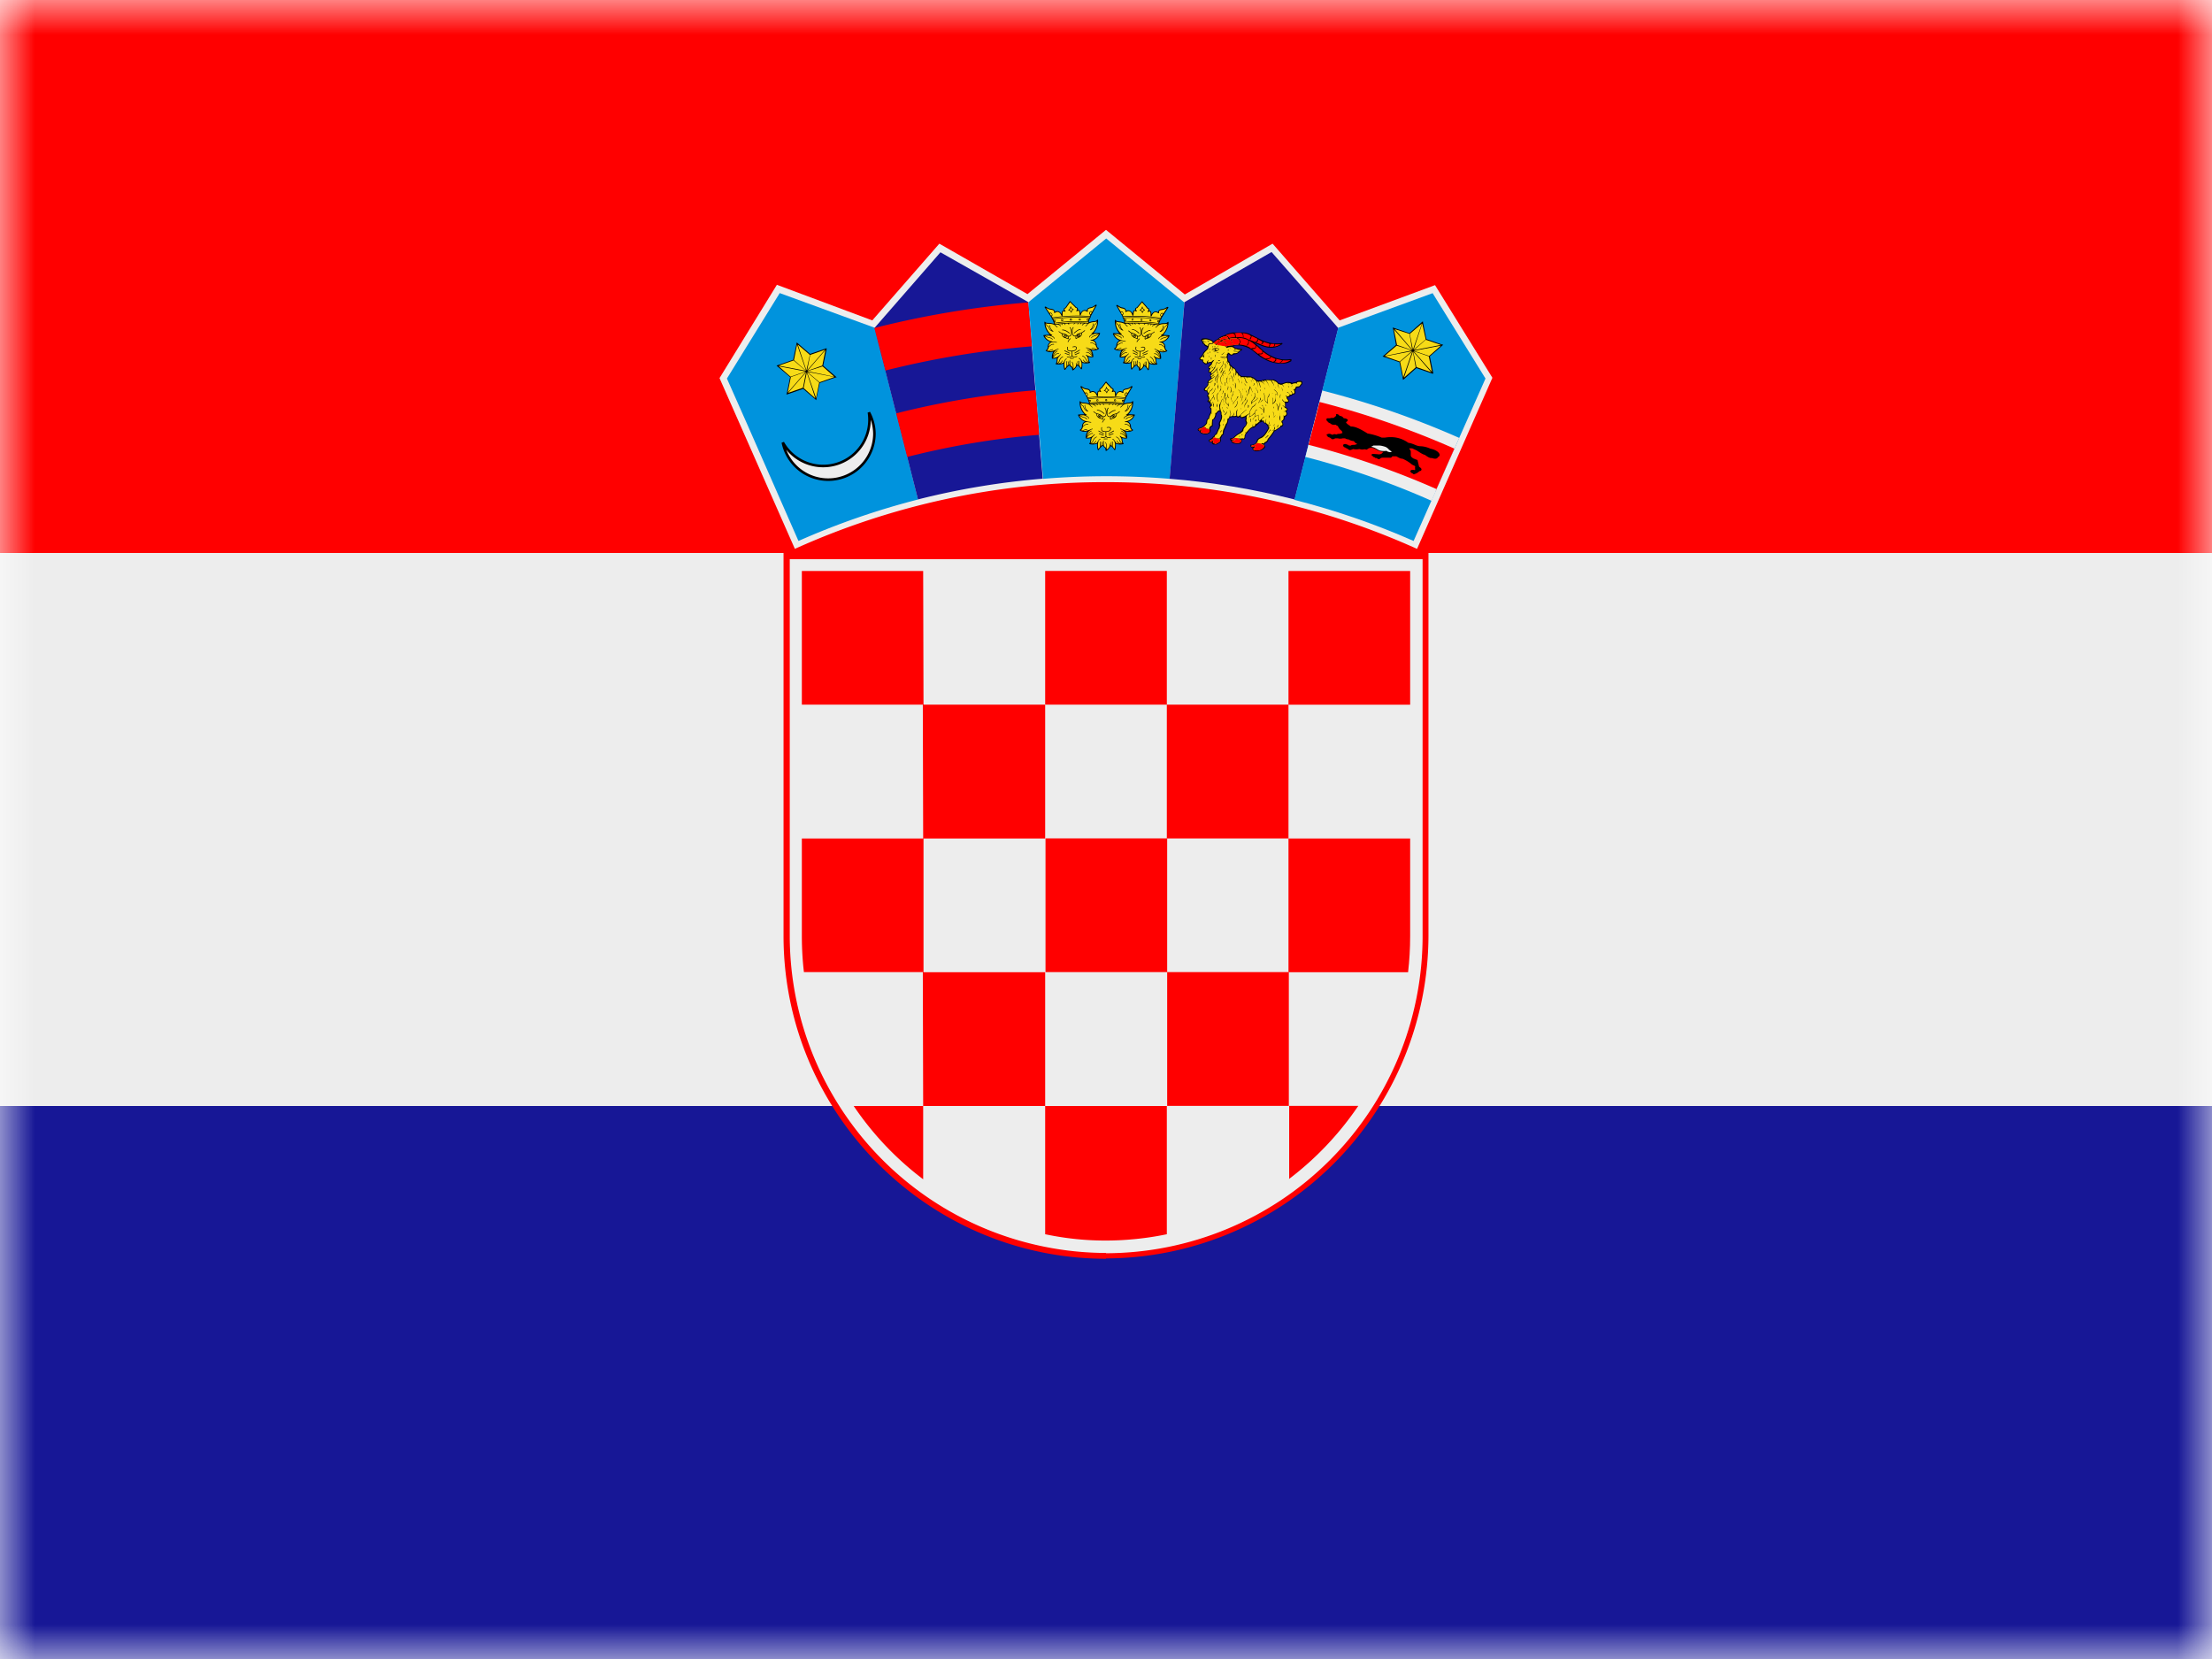 <svg xmlns="http://www.w3.org/2000/svg" width="32" height="24" fill="none"><g clip-path="url(#a)"><mask id="b" width="32" height="24" x="0" y="0" maskUnits="userSpaceOnUse" style="mask-type:luminance"><path fill="#fff" d="M32 0H0v24h32V0Z"/></mask><g mask="url(#b)"><path fill="#171796" d="M0 0h32v24H0V0Z"/><path fill="#EDEDED" d="M0 0h32v16H0V0Z"/><path fill="red" d="M0 0h32v8H0V0Zm16 18.205a4.68 4.68 0 0 0 4.665-4.665V8h-9.33v5.54c0 2.57 2.1 4.67 4.665 4.67v-.005Z"/><path fill="#EDEDED" d="M16 18.13a4.59 4.59 0 0 0 4.58-4.574V8.09h-9.155v5.46A4.59 4.59 0 0 0 16 18.126v.005Z"/><path fill="red" d="M13.355 8.26H11.6v1.934h1.76l-.005-1.935Zm0 3.87h1.765v-1.936h-1.77l.005 1.935ZM11.6 13.543c0 .175.01.35.03.52h1.73V12.13H11.6v1.415Zm5.285-1.415h-1.76v1.935h1.76V12.13Zm0 3.87h1.76v-1.935h-1.76V16Zm1.76 1.06a4.48 4.48 0 0 0 1.005-1.06h-1v1.06h-.005ZM13.355 16h1.765v-1.935h-1.77L13.355 16Zm-1.005 0a4.44 4.44 0 0 0 1.005 1.06V16H12.35Zm3.955 1.935c.2-.015.385-.04.575-.08V16h-1.76v1.855a4.203 4.203 0 0 0 1.185.08Z"/><path fill="red" d="M20.37 14.064c.02-.17.03-.345.03-.52V12.13h-1.76v1.935h1.73Zm-3.49-1.935h1.76v-1.935h-1.76v1.935Zm0-3.87h-1.76v1.935h1.76V8.26Zm3.52 1.935V8.26h-1.76v1.935h1.76Z"/><path fill="#EDEDED" d="m20.5 7.94 1.09-2.475-.83-1.34-1.38.51-.97-1.11-1.27.735L16 3.325l-1.136.93-1.275-.73-.97 1.11-1.38-.515-.83 1.35 1.09 2.47a10.89 10.89 0 0 1 4.5-.965c1.6 0 3.125.345 4.5.965Z"/><path fill="#0093DD" d="m12.65 4.74-1.37-.5-.764 1.236.295.665.74 1.685a10.986 10.986 0 0 1 1.73-.6l-.63-2.485Z"/><path fill="#EDEDED" stroke="#000" stroke-width=".037" d="M12.57 5.966a.665.665 0 0 1 .08.31.669.669 0 0 1-1.325.125.67.67 0 0 0 1.245-.435Z"/><path fill="#000" d="m11.38 5.7.05-.245-.19-.16-.006-.005.01-.005.23-.08.05-.24v-.01l.01.005.185.16.23-.08h.01v.01l-.05.24.185.16.01.01h-.015l-.23.08-.05.24v.01l-.005-.005-.185-.16-.23.08h-.015l.005-.005Z"/><path fill="#F7DB17" d="m11.68 5.38.176.15.215-.076-.39-.075Zm0-.01.39.08-.17-.15-.22.07Zm-.414-.08.39.074-.175-.15-.215.075Zm.39.084-.39-.075.17.15.22-.075Zm.02-.015.26-.3-.215.075-.045.225Zm-.28.32.26-.3-.215.075-.045.225Zm.265-.295-.26.3.215-.075.045-.225Zm.28-.32-.26.3.215-.075.045-.225Zm-.28.3-.13-.38-.045.225.175.155Zm.135.4-.125-.375-.045.225.17.15Zm-.12-.38.13.375.045-.225-.175-.15Zm-.135-.4.125.375.05-.225-.175-.15Z"/><path fill="#171796" d="m14.875 4.37-1.27-.72-.955 1.095.63 2.48a10.99 10.99 0 0 1 1.805-.3l-.21-2.555Z"/><path fill="red" d="M13.125 6.61c.627-.16 1.265-.267 1.91-.32l-.05-.645a12.28 12.28 0 0 0-2.02.335l.16.63Zm-.315-1.25a12.904 12.904 0 0 1 2.12-.35l-.055-.635c-.75.061-1.495.185-2.225.37l.16.615Z"/><path fill="#0093DD" d="m17.134 4.372-.003.002-1.128-.924-1.125.922.212 2.555a11.098 11.098 0 0 1 1.831 0l.213-2.555Z"/><path fill="#000" d="M16 5.52c-.001 0-.004.002-.007.006l-.065.085c-.023.008-.029.022-.02.042-.03-.004-.034.022-.035.05-.03-.044-.062-.056-.097-.036-.001-.027-.022-.04-.052-.046a.098.098 0 0 1-.052-.017l-.02-.013c-.015-.01-.026 0-.02.009l.095.154c-.002.01 0 .018.01.024l.017.047-.004.014c-.026-.013-.052-.014-.079-.016-.02 0-.034-.006-.042-.016-.007-.008-.011-.003-.011.01 0 .063.019.12.07.176l-.081.003c-.01 0-.012.004-.01.012a.158.158 0 0 0 .098.09.078.078 0 0 0-.042.063c-.001.026-.009.045-.025.053-.007.004-.01.008-.003.013.03.022.067.023.106.013a.165.165 0 0 0-.023.101.125.125 0 0 0 .072-.006.115.115 0 0 0-.006.036.096.096 0 0 1-.012.041c-.004.004-.008.01 0 .012.04.011.077.006.109-.005 0 .028 0 .057.009.086.002.007.008.012.015.003a.214.214 0 0 1 .062-.061c.004.01.009.02.019.025.01.007.017.02.018.04 0 .004 0 .008.004.011.018.001.06-.045.07-.07.024.014.033.029.052.054.006.01.011.004.015-.003a.337.337 0 0 0 .008-.085.175.175 0 0 0 .108.005c.008-.002.004-.008 0-.012a.11.11 0 0 1-.013-.043.09.09 0 0 0-.005-.034.124.124 0 0 0 .073.006.165.165 0 0 0-.025-.1c.039.009.078.008.107-.014.007-.005.005-.009-.002-.013-.017-.008-.024-.027-.026-.054a.078.078 0 0 0-.042-.061.157.157 0 0 0 .098-.091c.002-.008 0-.012-.01-.012l-.083-.003a.249.249 0 0 0 .071-.178c0-.012-.004-.017-.01-.01-.01.011-.022.017-.042.018-.026.002-.051.003-.078.015l-.003-.013c.005-.016.012-.031.018-.047.01-.006.012-.014.01-.024.032-.051.06-.103.093-.154.006-.01-.006-.02-.02-.01l-.02.013a.1.1 0 0 1-.052.018c-.03.006-.05.02-.051.047-.035-.021-.067-.009-.097.036-.001-.028-.005-.054-.035-.051.008-.02.002-.035-.022-.042-.022-.03-.054-.056-.076-.085-.003-.004-.006-.006-.008-.005Z"/><path fill="#F7DB17" d="M16.3 5.687c-.006-.003-.015.002-.019.011-.005.01-.004.02.002.023.005.003.01 0 .014-.006l.003-.005c.005-.01.006-.02 0-.023Zm-.593 0c.006-.003.014.002.019.011.004.01.005.02-.002.023-.006.003-.012-.003-.016-.012-.005-.01-.007-.019-.001-.022Zm.538.107a.007.007 0 0 0 0 .014.007.007 0 0 0 .007-.007.007.007 0 0 0-.007-.007Zm-.478 0c-.002 0-.004 0-.005.002a.007.007 0 0 0-.002.005c0 .002 0 .004.002.005a.007.007 0 0 0 .01 0 .007.007 0 0 0 .002-.005.007.007 0 0 0-.007-.007Zm.509-.036a2.235 2.235 0 0 0-.268-.016c-.09 0-.179.005-.269.014-.003.001-.003.01.002.01a2.336 2.336 0 0 1 .531.002c.005 0 .006-.01.004-.01Z"/><path fill="#F7DB17" d="M15.737 5.748a2.46 2.46 0 0 1 .539.002l.013-.022a.014.014 0 0 1-.01 0c-.01-.005-.011-.02-.005-.033.007-.014.02-.021.029-.017a.022.022 0 0 1 .008.014l.053-.088c-.025.016-.04.026-.07.03-.033.005-.048.017-.043.037.005.018-.007.015-.024.006-.037-.02-.064.008-.077.042-.009.022-.019.021-.02-.002v-.023c-.003-.027-.011-.034-.026-.027-.02.01-.021.003-.017-.007.004-.007.01-.015.008-.026 0-.008-.008-.011-.018-.012-.021-.029-.055-.057-.077-.086-.021.03-.044.057-.065.086-.01 0-.017.004-.018.012-.003.01.006.019.009.026.005.01.003.016-.016.006-.015-.007-.022 0-.025.026l-.001.025c-.001.023-.011.024-.02.002-.013-.034-.042-.062-.08-.042-.016.01-.023.012-.02-.006.002-.02-.013-.032-.047-.037-.03-.004-.044-.014-.069-.03l.05.081a.015.015 0 0 1 .006-.007c.01-.004.022.003.029.017.006.013.005.028-.005.032a.014.014 0 0 1-.003.001l.012.02Zm.52.107-.003.002c-.005.002-.01.008-.016.014a.212.212 0 0 1-.025.023c-.001.001-.003.002-.005-.001s0-.004 0-.005a.212.212 0 0 0 .034-.033 1.756 1.756 0 0 0-.034-.003.114.114 0 0 0-.026.011.047.047 0 0 0-.016.015c-.001.002-.002.003-.005.001-.004-.002-.003-.003-.002-.005a.054.054 0 0 1 .019-.017.102.102 0 0 1 .013-.007 2.034 2.034 0 0 0-.038-.003.049.049 0 0 0-.014.014c-.001.001-.002.003-.006 0-.003-.001-.002-.003 0-.005a.051.051 0 0 1 .007-.009h.001l-.028-.002h-.001a.04.04 0 0 0-.011.015c-.001.002-.002.004-.005.002-.004 0-.003-.003-.002-.004a.052.052 0 0 1 .005-.01l.003-.004a2.387 2.387 0 0 0-.042 0 .039.039 0 0 0-.014.014c0 .001-.002.003-.005 0-.003 0-.002-.003-.001-.004a.041.041 0 0 1 .007-.01s.002 0 .002-.002h-.086l.003.003a.048.048 0 0 1 .007.009c0 .001.002.003-.001.005-.004.002-.005 0-.006-.001a.037.037 0 0 0-.014-.014l-.001-.001h-.04a.044.044 0 0 1 .009.014c0 .002 0 .004-.003.005-.003.002-.004 0-.005-.002a.04.04 0 0 0-.011-.015h-.03l.002.002a.051.051 0 0 1 .007.01c.001 0 .002.002 0 .005-.004.002-.005 0-.006-.001a.048.048 0 0 0-.014-.014l-.04.002.015.007a.062.062 0 0 1 .018.018c.001.002.002.003-.001.005s-.004 0-.005-.001a.048.048 0 0 0-.016-.015.123.123 0 0 0-.03-.012l-.032.003a.213.213 0 0 0 .034.034c.002 0 .004.002.002.005-.003.003-.004.002-.006 0a.215.215 0 0 1-.025-.022c-.004-.004-.011-.013-.016-.016a.189.189 0 0 0-.068-.018c-.018-.001-.038 0-.054-.009a.1.1 0 0 0 .015.027.048.048 0 0 0 .025.018l.002.003c.003.018.01.034.02.045a.077.077 0 0 0 .022.018.119.119 0 0 1-.02-.03.094.094 0 0 1-.009-.05c0-.001 0-.003.004-.003s.003.002.003.004a.087.087 0 0 0 .009.046.127.127 0 0 0 .034.041c.003.002 0 .008-.003.007a.093.093 0 0 1-.045-.028.1.1 0 0 1-.022-.047.055.055 0 0 1-.026-.02.115.115 0 0 1-.014-.024.233.233 0 0 0 .054.135.09.09 0 0 0 .03.026c.011.004.011.012-.002.012H15.7l.028.012c.015.009.026.02.027.033 0 .002 0 .003-.004.004-.004 0-.004-.002-.004-.004 0-.01-.01-.019-.023-.026a.237.237 0 0 0-.047-.02l-.055.001.016.01c.01.005.022.01.04.015a.1.1 0 0 1 .028.01.08.08 0 0 1 .021.018c.001.002.002.003 0 .006-.004.002-.005 0-.006-.001a.067.067 0 0 0-.019-.016.091.091 0 0 0-.025-.01.148.148 0 0 1-.064-.03.142.142 0 0 0 .098.082.427.427 0 0 0 .04.009l.031.004c.002 0 .004 0 .004.004s-.003.004-.004.004a.357.357 0 0 1-.052-.009.1.1 0 0 1-.013.002c-.027.001-.05.026-.051.058v.002a.202.202 0 0 1 .032-.025c.014-.008.028-.012.043-.008.002 0 .004 0 .003.005-.001.003-.003.003-.005.002a.049.049 0 0 0-.038.008.223.223 0 0 0-.037.03.067.067 0 0 1-.024.044c.007.004.012.008.02.006.01-.005.02-.01.03-.013a.122.122 0 0 1 .034-.007c.001 0 .003 0 .003.004 0 .003-.001.003-.003.004a.114.114 0 0 0-.031.006.303.303 0 0 0-.027.01c.026.006.055 0 .08-.009l.015-.005.02-.009a.088.088 0 0 1 .022-.007c.002 0 .004 0 .004.004 0 .003-.001.004-.003.004a.047.047 0 0 0-.027.01c0 .002-.007.006-.014.01a.09.09 0 0 0-.033.042.148.148 0 0 0-.008.027.176.176 0 0 1 .024-.036.124.124 0 0 1 .04-.031c.002-.001.004-.002.006.002.001.003 0 .004-.002.004a.113.113 0 0 0-.039.03.175.175 0 0 0-.026.041l-.005.01a.277.277 0 0 1 .039-.036c.015-.012.033-.019.05-.016.001 0 .003 0 .002.004 0 .004-.002.004-.004.004-.014-.003-.03.003-.044.014a.325.325 0 0 0-.043.043.141.141 0 0 0 .064-.01c.01-.004.022-.016.028-.018a.14.14 0 0 1 .02-.02c0-.001.002-.003.005 0 .002.003 0 .004 0 .006a.135.135 0 0 0-.023.024l-.003.002c-.007.008-.018.02-.02.028-.007.025-.003.044-.015.069a.074.074 0 0 0 .02-.016.081.081 0 0 0 .016-.027.086.086 0 0 1 .05-.052c.003-.001.004-.002.006.001 0 .004 0 .005-.003.005a.082.082 0 0 0-.046.048.087.087 0 0 1-.017.03.073.073 0 0 1-.018.015l.014-.001a.07.07 0 0 0 .033-.014.06.06 0 0 0 .019-.025c0-.001.001-.003.005-.001.003.001.002.003.001.005a.062.062 0 0 1-.044.038c.02 0 .037-.005.056-.012.008-.003.01-.02.015-.025a.11.11 0 0 1 .013-.018.05.05 0 0 1 .019-.015c.002-.001.003-.002.005.002.001.003 0 .004-.002.005a.044.044 0 0 0-.017.012.1.1 0 0 0-.011.018c0 .009-.006.027-.007.036 0 .024 0 .049.007.073a.26.26 0 0 1 .019-.023V6.47a.377.377 0 0 0 .004-.078c0-.002 0-.004.003-.004.004 0 .004.001.004.003a.225.225 0 0 1-.002.072c.006-.006.006-.006.009-.012a.086.086 0 0 0 .006-.056c0-.001 0-.003.003-.004.004 0 .004.001.005.003a.1.1 0 0 1 .001.03.11.11 0 0 1-.006.023.306.306 0 0 1 .021-.014.404.404 0 0 1 .002-.05c0-.002.001-.004.006-.003.005 0 .004.003.004.005a.399.399 0 0 0-.001.05c0 .01.005.022.014.027a.05.05 0 0 1 .022.033.215.215 0 0 0 0-.048.112.112 0 0 0-.013-.043c-.001-.002-.002-.004.001-.006.004-.001.005 0 .005.002a.122.122 0 0 1 .015.046.224.224 0 0 1-.002.058c.012-.01.046-.03.042-.07a.041.041 0 0 0-.003-.009c-.001-.002-.002-.003.002-.005.003-.002.004 0 .004.002a.051.051 0 0 1 .005.013l.001.009.006-.005a.218.218 0 0 1 .01.007.085.085 0 0 1-.003-.051c0-.002 0-.004.004-.003.004 0 .003.002.003.004a.078.078 0 0 0-.002.027c.001.01.004.02.008.029v.003a.137.137 0 0 1 .01.007.379.379 0 0 1-.003-.07c0-.002 0-.004.004-.004s.003.003.003.004a.38.38 0 0 0 .004.08c.007.007.011.014.018.023a.238.238 0 0 0 .008-.073c0-.009-.008-.027-.008-.036a.11.11 0 0 0-.012-.017.043.043 0 0 0-.016-.013c-.002 0-.003-.002-.002-.005s.003-.003.005-.002a.053.053 0 0 1 .02.015.117.117 0 0 1 .011.018c.007 0 .01.021.017.025a.17.17 0 0 0 .054.012.061.061 0 0 1-.044-.038c0-.002-.001-.004.002-.005.004-.002.004 0 .005.002a.06.06 0 0 0 .018.024.1.1 0 0 0 .048.015.08.08 0 0 1-.019-.015.092.092 0 0 1-.016-.03.081.081 0 0 0-.047-.048c-.002 0-.003 0-.002-.004s.003-.003.005-.003a.088.088 0 0 1 .05.052c.005.012.01.02.016.028a.069.069 0 0 0 .02.016c-.01-.025-.007-.044-.014-.068-.004-.016-.027-.033-.023-.038.006-.006.016.01.03.015a.14.14 0 0 0 .064.01.314.314 0 0 0-.044-.043c-.014-.01-.028-.017-.041-.014-.002 0-.004 0-.005-.003 0-.004.002-.004.003-.005.016-.003.032.004.048.016.013.01.024.02.037.035l-.004-.009a.184.184 0 0 0-.026-.04.12.12 0 0 0-.038-.03c-.002-.001-.004-.002-.002-.005.002-.004.003-.003.005-.002.016.008.03.018.04.031a.18.18 0 0 1 .025.037.132.132 0 0 0-.008-.027.088.088 0 0 0-.022-.034c-.008-.007-.025-.017-.025-.021l-.008-.003a.085.085 0 0 0-.019-.006c-.002 0-.004 0-.003-.005 0-.003.002-.003.004-.003.006 0 .014.003.021.007.004.001.008.005.012.007.006 0 .017.005.025.009a.15.15 0 0 0 .079.009.292.292 0 0 0-.027-.01.112.112 0 0 0-.031-.007c-.002 0-.004 0-.004-.004s.002-.004.004-.004c.012 0 .023.003.034.007l.03.013c.007.003.012-.001.02-.006a.067.067 0 0 1-.024-.044.23.23 0 0 0-.038-.03.052.052 0 0 0-.038-.008c-.001 0-.003.001-.004-.002-.001-.004 0-.005.003-.005.014-.004.029 0 .043.008a.198.198 0 0 1 .032.025v-.002c-.002-.032-.024-.056-.052-.058-.009 0-.022.002-.022-.004 0-.007.012-.005.028-.01a.143.143 0 0 0 .1-.082.165.165 0 0 1-.065.03.091.091 0 0 0-.026.01.07.07 0 0 0-.019.016c0 .001-.002.003-.005 0-.003-.002-.002-.003 0-.005a.078.078 0 0 1 .02-.018.102.102 0 0 1 .028-.01.162.162 0 0 0 .056-.025h-.054a.249.249 0 0 0-.048.019c-.013.007-.022.016-.023.026 0 .002 0 .004-.004.004-.003 0-.003-.002-.003-.004 0-.013.011-.024.026-.033a.194.194 0 0 1 .028-.012H16.3c-.014 0-.014-.008-.003-.012a.087.087 0 0 0 .03-.026.248.248 0 0 0 .054-.134.115.115 0 0 1-.014.024.057.057 0 0 1-.026.02.089.089 0 0 1-.065.074c-.003 0-.006-.005-.003-.007a.122.122 0 0 0 .033-.04.088.088 0 0 0 .008-.047c0-.002 0-.003.004-.004.003 0 .003.002.004.004a.096.096 0 0 1-.01.05.12.12 0 0 1-.02.03.076.076 0 0 0 .022-.019.096.096 0 0 0 .02-.045l.003-.003a.05.05 0 0 0 .025-.018.117.117 0 0 0 .015-.027c-.017.009-.036.008-.055.01a.186.186 0 0 0-.065.017Z"/><path fill="#F7DB17" d="M16.25 5.834a2.337 2.337 0 0 0-.486 0c-.002 0-.002.003-.001.005 0 .003.004.004.014.003a2.456 2.456 0 0 1 .47.001c.004.001.01-.01.003-.01Z"/><path fill="#F7DB17" fill-rule="evenodd" d="M15.767 5.825a1.933 1.933 0 0 1 .481.002l.004-.015a.015.015 0 1 1 .007-.019l.006-.02a2.225 2.225 0 0 0-.257-.014 2.78 2.78 0 0 0-.26.013l.007.02a.015.015 0 0 1 .012-.007c.004 0 .008.002.01.004a.015.015 0 0 1-.01.025h-.004l.004.01v.001Zm.363-.049a.015.015 0 0 0-.014.015c0 .004.001.007.004.01a.015.015 0 0 0 .02 0 .014.014 0 0 0 .005-.01.014.014 0 0 0-.005-.01.014.014 0 0 0-.01-.005Zm0 .008c-.002 0-.003 0-.005.002a.007.007 0 0 0-.001.005c0 .001 0 .003.002.005a.007.007 0 0 0 .004.002.007.007 0 0 0 .007-.007.007.007 0 0 0-.007-.007Zm-.128-.011a.015.015 0 0 0-.003.029.014.014 0 0 0 .015-.006.015.015 0 0 0-.012-.023Zm0 .008c-.002 0-.004 0-.005.002a.007.007 0 0 0-.002.005c0 .001 0 .003.002.004a.007.007 0 0 0 .01 0 .007.007 0 0 0 .002-.005c0-.001 0-.003-.002-.004a.007.007 0 0 0-.005-.002Zm-.126-.005a.015.015 0 0 0-.014.02c0 .002.002.003.003.005a.015.015 0 0 0 .005.003h.006a.015.015 0 0 0 .01-.025.015.015 0 0 0-.01-.003Zm0 .007a.007.007 0 0 0-.007.007c0 .004.003.007.007.007a.007.007 0 0 0 .007-.007l-.002-.004a.007.007 0 0 0-.005-.003Z" clip-rule="evenodd"/><path fill="#000" d="M16.007 5.685a.038.038 0 0 0-.012-.02.041.041 0 0 0-.022-.011c-.004 0-.004-.007 0-.008a.037.037 0 0 0 .018-.016.08.08 0 0 0 .011-.03c0-.004.008-.004.008 0 .002.01.006.018.012.024a.056.056 0 0 0 .023.017c.003.001.003.007-.001.008a.026.026 0 0 0-.017.01.069.069 0 0 0-.012.026c0 .004-.007.004-.008 0Zm.004-.014a.062.062 0 0 1 .01-.017.036.036 0 0 1 .011-.01.062.062 0 0 1-.026-.028.078.078 0 0 1-.008.019.055.055 0 0 1-.013.013.048.048 0 0 1 .026.023Zm.095.606-.061.025c-.002 0-.004.001-.006-.003s0-.005.003-.006l.06-.024c.003 0 .005-.002.006.003.002.004 0 .004-.002.005Zm.007-.038-.072.038c-.002.002-.004.003-.006-.001s0-.005.002-.006l.072-.04c.001 0 .003-.001.006.003.002.003 0 .005-.002.006Zm-.217-.008.072.039c.002 0 .004.002.002.006s-.004.003-.006.002l-.072-.04c-.002 0-.004-.001-.002-.005s.004-.003.006-.002Zm.006.038.062.024c.002.001.004.002.002.006s-.004.003-.006.003l-.06-.025c-.003 0-.005-.001-.003-.005.001-.005.003-.004.005-.003Zm.027.051a.11.11 0 0 0 .042.004.028.028 0 0 0 .023-.017v-.059a.138.138 0 0 1-.036-.004.034.034 0 0 1-.024-.022.068.068 0 0 1 0-.039c0-.002.001-.004.005-.003.005.001.004.003.003.006a.06.06 0 0 0 0 .033.025.025 0 0 0 .019.016.14.14 0 0 0 .072 0 .046.046 0 0 0 .023-.015.028.028 0 0 0 .006-.02.014.014 0 0 0-.005-.01.029.029 0 0 0-.015-.004l-.017.001a.137.137 0 0 1-.01.002c-.002 0-.004 0-.004-.004-.001-.004.001-.005.003-.005l.009-.001a.082.082 0 0 1 .019-.002c.007 0 .014.002.02.006a.022.022 0 0 1 .01.015.036.036 0 0 1-.01.028.054.054 0 0 1-.027.017.14.14 0 0 1-.032.005v.059a.03.03 0 0 0 .023.017c.011.002.026 0 .042-.004.002 0 .004 0 .005.004s0 .004-.003.005a.118.118 0 0 1-.046.004.037.037 0 0 1-.026-.016.037.037 0 0 1-.025.016.114.114 0 0 1-.046-.004c-.002 0-.004-.001-.003-.005 0-.005.003-.004.005-.004Zm.042.025h.048c.002 0 .004 0 .004.004s-.002.004-.004.004l-.048.001c-.002 0-.004 0-.004-.004 0-.005.002-.005.004-.005Zm.07-.365a.317.317 0 0 1 .05-.035.084.084 0 0 1 .043-.013c.002 0 .005 0 .004.005 0 .004-.002.004-.004.004a.079.079 0 0 0-.038.012.306.306 0 0 0-.049.034c-.002.001-.003.003-.006 0-.003-.004-.001-.005 0-.007Zm-.071.007a.239.239 0 0 0-.053-.037.087.087 0 0 0-.043-.012c-.002 0-.004 0-.005-.004 0-.005.002-.005.004-.005a.096.096 0 0 1 .048.013.236.236 0 0 1 .055.038c.001.002.003.003 0 .006-.003.004-.005.002-.006 0Zm-.025.119a.108.108 0 0 1 .016-.026.16.16 0 0 1 .02-.02c.002-.002.004-.003.006 0 .003.004.002.005 0 .007a.156.156 0 0 0-.02.018.102.102 0 0 0-.014.024c-.001.002-.002.004-.006.003-.004-.002-.003-.004-.002-.006Zm.043-.206a.087.087 0 0 1 .014.027c.003.01.005.02.005.033l-.001.03a.065.065 0 0 1-.012.028.034.034 0 0 1-.02.014.036.036 0 0 1-.019-.001c.004.012.006.025.001.036 0 .003-.004.004-.006.003a.338.338 0 0 0-.03-.014.177.177 0 0 1-.028-.013.066.066 0 0 1-.018-.015.045.045 0 0 1-.01-.02.099.099 0 0 1-.003-.02.274.274 0 0 1-.042-.03c-.002-.001-.003-.003 0-.006s.005-.001.006 0c.005.005.01.01.018.015.007.004.015.01.024.014.015.001.03.006.044.013a.231.231 0 0 1 .038.023l.003.002.003.002a.028.028 0 0 0 .018.002.024.024 0 0 0 .014-.01.057.057 0 0 0 .01-.025.129.129 0 0 0 .001-.028.1.1 0 0 0-.004-.03.079.079 0 0 0-.012-.025c-.002-.001-.003-.003 0-.006.004-.002.005 0 .007.001Zm-.044.124a.214.214 0 0 0-.037-.022.133.133 0 0 0-.037-.012.08.08 0 0 0 .002.016.036.036 0 0 0 .009.017.059.059 0 0 0 .015.012.171.171 0 0 0 .027.013.212.212 0 0 1 .026.011c.003-.01 0-.02-.004-.031v-.004Zm.092-.119a.076.076 0 0 0-.012.024.096.096 0 0 0-.004.03v.029a.058.058 0 0 0 .01.025.025.025 0 0 0 .015.01c.006.002.012 0 .018-.002l.003-.002.003-.002a.22.22 0 0 1 .038-.023.139.139 0 0 1 .044-.013.258.258 0 0 0 .041-.029c.002-.001.003-.003.007 0 .003.003.001.005 0 .006a.277.277 0 0 1-.042.03.105.105 0 0 1-.003.02.048.048 0 0 1-.01.02.062.062 0 0 1-.018.015.175.175 0 0 1-.028.013.186.186 0 0 0-.03.014c-.003 0-.006 0-.007-.002-.005-.012-.002-.025.001-.037a.035.035 0 0 1-.02 0 .033.033 0 0 1-.019-.012.066.066 0 0 1-.011-.03.14.14 0 0 1-.001-.03.086.086 0 0 1 .018-.06c.001 0 .003-.002.006 0 .004.003.002.005.001.006Zm.111.085a.133.133 0 0 0-.037.012.217.217 0 0 0-.037.022v.004a.066.066 0 0 0-.005.031l.011-.005a.218.218 0 0 1 .016-.006.175.175 0 0 0 .026-.013.06.06 0 0 0 .016-.012.04.04 0 0 0 .008-.017.08.08 0 0 0 .002-.016Z"/><path fill="#000" fill-rule="evenodd" d="M16.109 5.997a.026.026 0 0 0-.026.026.026.026 0 0 0 .026.025.026.026 0 0 0 .025-.025.026.026 0 0 0-.008-.018.026.026 0 0 0-.017-.008Zm0 .008a.017.017 0 0 0 0 .035.017.017 0 0 0 0-.035Zm0 .007a.01.01 0 0 0-.007.003.01.01 0 0 0-.003.004.01.01 0 0 0 0 .004.01.01 0 0 0 0 .004.01.01 0 0 0 .003.003.01.01 0 0 0 .007.003.01.01 0 0 0 .007-.003.01.01 0 0 0 .003-.007.01.01 0 0 0-.003-.008.01.01 0 0 0-.007-.003Zm-.201-.014c.014 0 .025.011.025.025a.026.026 0 0 1-.025.026.026.026 0 0 1-.025-.026.026.026 0 0 1 .025-.025Zm0 .008a.017.017 0 0 1 0 .035.017.017 0 0 1 0-.035Zm0 .007a.01.01 0 0 1 .007.003.011.011 0 0 1 .002.003.01.01 0 0 1 .001.004.01.01 0 0 1 0 .004.011.011 0 0 1-.006.006.01.01 0 0 1-.011-.002.01.01 0 0 1 0-.015.01.01 0 0 1 .007-.003Z" clip-rule="evenodd"/><path fill="#000" d="M15.48 4.357c-.002 0-.005.001-.008.005l-.06.088c-.024.008-.029.022-.019.042-.031-.002-.034.024-.034.052-.031-.043-.064-.054-.098-.032-.002-.027-.023-.04-.053-.045a.098.098 0 0 1-.053-.015l-.02-.012c-.016-.01-.027 0-.02.01l.1.15c0 .01.002.018.012.024l.018.047-.003.013a.224.224 0 0 0-.08-.013c-.02 0-.033-.004-.043-.014-.006-.007-.01-.003-.01.01.002.063.024.12.078.174a3.204 3.204 0 0 0-.082.006c-.01 0-.011.005-.009.012a.157.157 0 0 0 .101.087.078.078 0 0 0-.04.063c0 .027-.007.046-.023.055-.007.004-.01.008-.002.013.03.02.068.02.106.01a.165.165 0 0 0-.02.1c.026.006.05 0 .073-.008a.116.116 0 0 0-.005.036.096.096 0 0 1-.01.042c-.004.004-.008.01 0 .012a.18.18 0 0 0 .109-.01.289.289 0 0 0 .012.086c.002.006.009.011.015.002a.213.213 0 0 1 .06-.063c.004.01.01.02.02.024.011.006.018.02.02.04 0 .004 0 .007.004.01.018 0 .059-.047.067-.073.025.014.035.028.054.053.007.009.012.003.015-.004a.333.333 0 0 0 .005-.086.18.18 0 0 0 .108.002c.008-.003.004-.009 0-.012a.114.114 0 0 1-.015-.043c-.002-.016-.003-.027-.006-.034a.123.123 0 0 0 .072.004.166.166 0 0 0-.028-.1c.04.008.078.006.107-.018.006-.005.004-.008-.004-.012-.016-.008-.025-.026-.027-.053a.077.077 0 0 0-.044-.06.157.157 0 0 0 .093-.094c.003-.008 0-.012-.009-.012h-.084a.249.249 0 0 0 .065-.18c0-.013-.005-.017-.012-.01-.008.011-.02.018-.04.02-.026.002-.052.004-.077.018l-.005-.014c.005-.015.012-.03.017-.047.01-.006.011-.015.01-.024.029-.053.056-.105.086-.158.006-.01-.006-.019-.02-.008l-.02.013a.1.1 0 0 1-.051.02c-.03.007-.05.021-.05.048-.035-.019-.066-.006-.094.04-.003-.028-.007-.053-.038-.05.008-.02 0-.034-.023-.04-.023-.029-.056-.054-.08-.083-.003-.004-.005-.005-.008-.004Z"/><path fill="#F7DB17" d="M15.787 4.51c-.006-.004-.014.002-.018.011-.005.01-.004.02.003.023.005.002.01 0 .014-.007l.002-.004v-.001c.005-.01.005-.02 0-.023Zm-.593.022c.006-.003.015.001.02.01.005.01.005.02 0 .023-.007.003-.013-.002-.018-.011-.005-.01-.008-.019-.002-.022Zm.542.086a.007.007 0 0 0-.007.008c0 .003.004.006.007.006a.007.007 0 0 0 .007-.007.007.007 0 0 0-.007-.007Zm-.478.019a.007.007 0 0 0-.006.007c0 .002 0 .004.002.005a.007.007 0 0 0 .005.002.007.007 0 0 0 .007-.008.007.007 0 0 0-.002-.004.007.007 0 0 0-.005-.002Zm.508-.056a2.447 2.447 0 0 0-.537.019c-.003 0-.002.01.002.01.09-.012.178-.02.267-.024a2.22 2.22 0 0 1 .264.005c.005 0 .006-.01.004-.01Z"/><path fill="#F7DB17" d="M15.226 4.592c.09-.012.18-.02.27-.024.09-.003.18-.002.269.006l.012-.023a.014.014 0 0 1-.01 0c-.01-.004-.012-.018-.006-.032.006-.014.019-.021.028-.017.005.002.008.007.008.013l.05-.09c-.024.017-.038.027-.068.033-.033.006-.048.018-.042.038.005.018-.006.016-.024.007-.037-.019-.063.01-.075.045-.008.022-.018.022-.02-.001 0-.008 0-.015-.002-.024-.003-.026-.012-.033-.026-.025-.02.01-.021.004-.017-.006.003-.008.01-.016.007-.027-.002-.008-.008-.01-.018-.01-.023-.029-.058-.056-.08-.084-.021.03-.043.059-.063.089-.01 0-.017.004-.018.012-.002.011.007.018.01.025.006.01.004.016-.015.008-.016-.007-.022 0-.024.027v.024c0 .024-.01.024-.02.003-.014-.033-.044-.06-.08-.039-.018.01-.024.013-.023-.006.002-.02-.013-.03-.047-.034-.03-.003-.045-.013-.07-.027l.053.079a.015.015 0 0 1 .006-.007c.009-.005.022.002.029.015.007.013.006.028-.003.032a.015.015 0 0 1-.004.002l.013.018Zm.524.088-.003.002c-.005.002-.01.008-.015.015a.215.215 0 0 1-.024.023c-.002.002-.003.003-.005 0-.003-.003-.002-.004 0-.005a.225.225 0 0 0 .032-.034l-.034-.002a.116.116 0 0 0-.026.012.048.048 0 0 0-.015.015c-.001.002-.002.004-.005.002-.004-.002-.003-.004-.002-.005a.052.052 0 0 1 .018-.019.1.1 0 0 1 .012-.006l-.038-.002a.037.037 0 0 0-.007.006.055.055 0 0 0-.006.008c-.001.002-.002.003-.005.001s-.003-.003-.001-.005a.053.053 0 0 1 .007-.01l-.028-.001a.04.04 0 0 0-.011.016c0 .002-.001.004-.005.003-.003-.002-.003-.003-.002-.005a.053.053 0 0 1 .005-.01l.003-.004a2.755 2.755 0 0 0-.043.001.04.04 0 0 0-.012.014c-.001.002-.002.004-.005.002-.004-.002-.003-.003-.002-.005a.042.042 0 0 1 .009-.012l-.043.001a3.035 3.035 0 0 0-.04.005.046.046 0 0 1 .007.009c.001.001.002.003-.001.005s-.004 0-.005-.001a.039.039 0 0 0-.014-.013l-.002-.002-.041.003a.042.042 0 0 1 .01.013c0 .002 0 .004-.002.005-.004.002-.005 0-.005-.002a.037.037 0 0 0-.012-.014l-.001-.001-.029.002.002.002a.055.055 0 0 1 .008.009c0 .001.002.003-.001.005s-.004 0-.005 0a.045.045 0 0 0-.015-.014l-.04.004a.1.1 0 0 1 .015.007c.008.004.015.01.02.016 0 .002.001.003-.002.005s-.004.001-.005 0a.045.045 0 0 0-.017-.015.12.12 0 0 0-.03-.01l-.031.003a.212.212 0 0 0 .036.033c0 .001.002.002 0 .005s-.003.002-.005.001a.206.206 0 0 1-.026-.021l-.016-.016a.19.19 0 0 0-.07-.015c-.017 0-.037 0-.054-.007.005.01.01.019.016.026a.048.048 0 0 0 .026.017l.002.003a.095.095 0 0 0 .022.045.076.076 0 0 0 .023.016.115.115 0 0 1-.021-.029.095.095 0 0 1-.011-.049c0-.002 0-.004.003-.003.004 0 .004.002.004.004 0 .014.002.03.01.045.008.014.02.027.036.04.003.002 0 .007-.003.006a.094.094 0 0 1-.046-.025.1.1 0 0 1-.023-.046.055.055 0 0 1-.027-.019.11.11 0 0 1-.015-.024c.005.05.025.094.059.133.007.009.02.02.031.024s.012.012-.002.012l-.012.001.028.011c.015.008.026.019.027.032 0 .002 0 .003-.003.004-.004 0-.004-.002-.004-.003-.001-.01-.01-.019-.024-.026a.233.233 0 0 0-.048-.017l-.054.002.016.01a.16.16 0 0 0 .04.013.09.09 0 0 1 .05.026c.002.002.003.003 0 .006-.003.002-.004 0-.005 0a.068.068 0 0 0-.02-.016.094.094 0 0 0-.026-.009.167.167 0 0 1-.065-.027.142.142 0 0 0 .102.078c.003 0 .005 0 .007.002h.001l.032.005c.011.001.02.003.031.003.002 0 .004 0 .004.004s-.002.004-.004.004a.35.35 0 0 1-.052-.007.102.102 0 0 1-.013.002c-.027.003-.049.029-.05.06v.003a.2.2 0 0 1 .032-.027c.014-.008.028-.013.043-.01.002 0 .004.001.003.005s-.003.003-.005.003c-.012-.003-.025.001-.037.009a.223.223 0 0 0-.036.031.067.067 0 0 1-.023.046c.008.003.013.007.02.004l.03-.014a.123.123 0 0 1 .034-.008c.001 0 .003 0 .004.004 0 .003-.002.003-.004.004a.113.113 0 0 0-.031.007.317.317 0 0 0-.026.012.144.144 0 0 0 .079-.012c.007-.003.012-.006.015-.006l.02-.01a.088.088 0 0 1 .022-.008c.002 0 .003 0 .004.004 0 .003-.001.004-.003.004a.047.047 0 0 0-.026.01c0 .003-.008.007-.015.012a.09.09 0 0 0-.031.043.15.15 0 0 0-.007.027.179.179 0 0 1 .023-.037.125.125 0 0 1 .04-.033c.001 0 .003-.001.004.002.002.003 0 .004-.001.005a.113.113 0 0 0-.037.031.172.172 0 0 0-.025.042l-.004.01a.264.264 0 0 1 .037-.038c.015-.012.032-.02.048-.017.002 0 .004 0 .004.004s-.003.004-.005.003c-.014-.002-.03.005-.043.016a.326.326 0 0 0-.041.045.141.141 0 0 0 .063-.013c.011-.004.021-.017.028-.019l.006-.008a.109.109 0 0 1 .012-.012c.001-.002.003-.003.005 0 .003.003.002.004 0 .005a.132.132 0 0 0-.021.026l-.003.002a.108.108 0 0 0-.02.029c-.005.025 0 .044-.011.069a.073.073 0 0 0 .02-.017.082.082 0 0 0 .014-.028.09.09 0 0 1 .049-.054c.002 0 .003-.002.005.002.001.003 0 .004-.002.005a.08.08 0 0 0-.044.05.076.076 0 0 1-.033.046l.013-.002a.078.078 0 0 0 .032-.015.062.062 0 0 0 .018-.025c0-.002.001-.004.005-.002.003 0 .003.003.002.004a.068.068 0 0 1-.02.029.06.06 0 0 1-.022.011.172.172 0 0 0 .055-.013c.007-.004.009-.02.014-.026a.12.12 0 0 1 .011-.019.052.052 0 0 1 .02-.016s.002-.001.004.002c.002.004 0 .004-.002.005a.043.043 0 0 0-.016.014.104.104 0 0 0-.01.017c0 .01-.006.028-.006.037 0 .024.002.048.01.072a.252.252 0 0 1 .018-.023v-.002a.386.386 0 0 0 0-.079c0-.002 0-.003.004-.004.004 0 .004.001.004.003a.31.31 0 0 1 0 .072c.006-.006.006-.006.009-.012a.089.089 0 0 0 .004-.056c0-.001 0-.003.003-.004.004-.001.004 0 .004.002.003.01.004.02.003.03a.1.1 0 0 1-.005.024.315.315 0 0 1 .02-.015.303.303 0 0 1 0-.05c.001-.002.001-.004.006-.004s.005.003.004.006a.354.354 0 0 0 0 .05c.002.01.007.021.017.026a.05.05 0 0 1 .023.032.215.215 0 0 0-.002-.048.114.114 0 0 0-.015-.043c0-.001-.002-.003.002-.005.003-.002.004 0 .005.001a.122.122 0 0 1 .016.046.226.226 0 0 1 0 .058c.012-.01.044-.032.04-.072a.046.046 0 0 0-.004-.009c-.001-.001-.002-.003.001-.005.004-.001.005 0 .005.002a.054.054 0 0 1 .005.013l.002.009c.002-.001.005-.006.006-.005l.01.006a.086.086 0 0 1-.005-.05c0-.003 0-.005.004-.004.003 0 .003.003.003.004a.078.078 0 0 0 0 .028c0 .009.004.018.008.027l.001.003a.234.234 0 0 1 .009.008.338.338 0 0 1-.005-.07c0-.003 0-.004.003-.004.004 0 .004.002.004.004a.35.35 0 0 0 .007.079l.019.022a.242.242 0 0 0 .005-.072c0-.01-.01-.027-.01-.036a.108.108 0 0 0-.012-.017.042.042 0 0 0-.017-.012c-.001-.001-.003-.002-.002-.005.001-.004.003-.003.005-.003a.052.052 0 0 1 .02.015.113.113 0 0 1 .013.017c.006.001.01.021.018.025a.17.17 0 0 0 .054.01.061.061 0 0 1-.045-.037c-.001-.002-.002-.003.001-.005.004-.002.005 0 .005.002a.06.06 0 0 0 .02.023c.01.008.034.014.047.014a.08.08 0 0 1-.019-.015.093.093 0 0 1-.018-.029.08.08 0 0 0-.048-.046c-.001 0-.003-.001-.002-.005.001-.003.003-.003.005-.002.011.004.022.01.031.02a.088.088 0 0 1 .021.03.09.09 0 0 0 .017.027.069.069 0 0 0 .021.015c-.012-.024-.01-.043-.017-.068-.005-.015-.029-.031-.024-.037.005-.006.016.01.03.014a.14.14 0 0 0 .064.008.319.319 0 0 0-.045-.041c-.014-.01-.029-.016-.042-.013-.002 0-.004.001-.005-.003 0-.003.001-.004.003-.004.016-.004.032.002.048.014a.25.25 0 0 1 .039.033l-.004-.009a.186.186 0 0 0-.028-.04.119.119 0 0 0-.04-.027c-.001-.001-.003-.002-.002-.005.002-.004.004-.003.005-.002.017.007.03.017.042.03a.18.18 0 0 1 .026.035.135.135 0 0 0-.01-.027.089.089 0 0 0-.023-.033c-.007-.006-.025-.015-.025-.02l-.008-.003a.087.087 0 0 0-.02-.005c-.001 0-.003 0-.003-.004s.002-.004.004-.004a.09.09 0 0 1 .022.006l.012.007c.006 0 .017.005.025.008a.144.144 0 0 0 .08.006.294.294 0 0 0-.028-.01.11.11 0 0 0-.031-.005c-.002 0-.004 0-.004-.004 0-.003.002-.003.004-.003.011 0 .022.002.033.005a.208.208 0 0 1 .032.012c.007.003.012-.002.019-.006a.067.067 0 0 1-.026-.044.23.23 0 0 0-.039-.029c-.012-.006-.025-.01-.038-.006-.001 0-.003.001-.004-.002-.001-.004 0-.004.002-.005a.056.056 0 0 1 .043.007.199.199 0 0 1 .034.024v-.002c-.003-.032-.027-.056-.054-.057-.01 0-.022.003-.022-.003 0-.007.011-.006.027-.011a.142.142 0 0 0 .096-.086.158.158 0 0 1-.063.033.092.092 0 0 0-.026.01.073.073 0 0 0-.018.017c0 .002-.002.003-.005.001s-.002-.004 0-.005a.08.08 0 0 1 .02-.019.103.103 0 0 1 .027-.012.161.161 0 0 0 .055-.026c-.018 0-.036 0-.054.002a.25.25 0 0 0-.047.02c-.013.008-.022.017-.022.028 0 .002 0 .003-.004.003s-.004-.002-.004-.004c0-.013.011-.024.026-.033a.192.192 0 0 1 .027-.013h-.012c-.014 0-.014-.007-.003-.012a.088.088 0 0 0 .028-.027.249.249 0 0 0 .05-.136.119.119 0 0 1-.013.024.057.057 0 0 1-.026.02.089.089 0 0 1-.062.077c-.003.002-.006-.003-.004-.006a.121.121 0 0 0 .031-.042c.007-.016.01-.031.007-.046 0-.002 0-.004.004-.004.003 0 .004.001.004.003a.094.094 0 0 1-.008.05.117.117 0 0 1-.019.03.075.075 0 0 0 .022-.018.096.096 0 0 0 .018-.046l.003-.003a.05.05 0 0 0 .024-.019.121.121 0 0 0 .013-.027c-.016.008-.035.009-.053.011a.187.187 0 0 0-.065.02Z"/><path fill="#F7DB17" d="M15.742 4.66a2.353 2.353 0 0 0-.485.018c-.002.002-.002.005-.002.006 0 .004.005.004.015.003a2.476 2.476 0 0 1 .47-.017c.004 0 .009-.01.002-.01Z"/><path fill="#F7DB17" fill-rule="evenodd" d="M15.258 4.67c.08-.012.161-.02.241-.022.08-.003.16-.002.24.005l.004-.015a.015.015 0 0 1-.007.002l-.008-.001a.015.015 0 0 1-.005-.006.015.015 0 0 1-.002-.007c0-.003 0-.006.002-.008a.015.015 0 0 1 .025.002l.007-.02a2.226 2.226 0 0 0-.258-.005 2.77 2.77 0 0 0-.259.022l.008.02a.015.015 0 0 1 .011-.008.015.015 0 0 1 .015.015.014.014 0 0 1-.004.01.014.014 0 0 1-.014.004l.005.011Zm.362-.063a.014.014 0 0 0-.014.015.015.015 0 0 0 .025.01.015.015 0 0 0 .004-.011.015.015 0 0 0-.005-.01.014.014 0 0 0-.01-.004Zm0 .007a.007.007 0 0 0-.005.003.007.007 0 0 0 .005.012.007.007 0 0 0 .007-.008.007.007 0 0 0-.007-.007Zm-.129-.006a.015.015 0 1 0 .002.03.015.015 0 0 0-.002-.03Zm0 .008c-.001 0-.003 0-.004.002a.007.007 0 0 0 0 .01.007.007 0 0 0 .005.002c.002 0 .004 0 .005-.002a.007.007 0 0 0 .002-.005c0-.002 0-.004-.002-.005a.007.007 0 0 0-.005-.002Zm-.125 0a.015.015 0 0 0-.011.005.014.014 0 0 0-.003.004.016.016 0 0 0-.001.006l.001.006.004.005a.014.014 0 0 0 .01.004.015.015 0 0 0 0-.03Zm0 .008a.007.007 0 0 0-.007.007c0 .004.004.007.007.007a.007.007 0 0 0 .005-.003.007.007 0 0 0 .002-.005.007.007 0 0 0-.007-.006Z" clip-rule="evenodd"/><path fill="#000" d="M15.493 4.52a.039.039 0 0 0-.012-.02.041.041 0 0 0-.023-.01c-.004 0-.005-.007-.001-.008a.037.037 0 0 0 .018-.016.08.08 0 0 0 .01-.031c0-.004.008-.005.008 0 .002.01.007.017.013.024a.056.056 0 0 0 .023.015c.004.001.003.007 0 .008a.027.027 0 0 0-.017.011.07.07 0 0 0-.01.027c-.001.004-.008.004-.009 0Zm.004-.014a.066.066 0 0 1 .009-.018.038.038 0 0 1 .011-.01.064.064 0 0 1-.027-.027.076.076 0 0 1-.008.019.052.052 0 0 1-.012.014.05.05 0 0 1 .027.022Zm.118.602-.06.027c-.002 0-.005.001-.006-.003-.002-.004 0-.005.002-.005l.06-.027c.002-.001.004-.002.006.002s0 .005-.002.006Zm.005-.039-.07.042c-.002 0-.004.002-.006-.002s0-.005.002-.006l.07-.042c.001 0 .003-.002.006.002.002.004 0 .005-.002.006Zm-.216 0 .073.037c.002 0 .004.002.002.006s-.004.003-.006.002l-.073-.036c-.002-.001-.004-.002-.002-.006s.004-.003.006-.002Zm.007.039.062.022c.002 0 .004.001.003.005-.002.004-.004.004-.006.003l-.062-.022c-.002-.001-.004-.002-.003-.006.002-.004.004-.003.006-.002Zm.029.05a.11.11 0 0 0 .042.002.028.028 0 0 0 .022-.018l-.002-.059a.14.14 0 0 1-.036-.003.034.034 0 0 1-.025-.02.069.069 0 0 1-.002-.04c0-.001.001-.004.005-.003.005.001.004.003.004.006a.06.06 0 0 0 .001.033.025.025 0 0 0 .019.015.14.14 0 0 0 .072-.003.046.046 0 0 0 .022-.015.028.028 0 0 0 .006-.021.014.014 0 0 0-.006-.01.03.03 0 0 0-.015-.003l-.017.002a.207.207 0 0 1-.01.002c-.001 0-.003 0-.004-.003 0-.005.001-.005.003-.006l.009-.001a.085.085 0 0 1 .019-.003c.007 0 .014.001.02.005a.022.022 0 0 1 .01.015.037.037 0 0 1-.008.028.054.054 0 0 1-.026.019.141.141 0 0 1-.032.006l.002.057v.002c.005.01.013.014.023.016a.112.112 0 0 0 .042-.006c.003 0 .005 0 .006.003 0 .005-.001.005-.003.006a.119.119 0 0 1-.046.005.037.037 0 0 1-.026-.014.037.037 0 0 1-.025.016.114.114 0 0 1-.046-.002c-.002 0-.005 0-.004-.005.001-.004.003-.004.006-.003Zm.043.023.047-.003c.003 0 .005 0 .005.004 0 .005-.002.005-.004.005l-.048.003c-.002 0-.004 0-.005-.004 0-.005.002-.005.005-.005Zm.056-.368a.318.318 0 0 1 .049-.037.084.084 0 0 1 .042-.014c.002 0 .004 0 .004.005 0 .004-.002.004-.004.004a.079.079 0 0 0-.038.013.302.302 0 0 0-.047.036c-.002.002-.004.003-.007 0-.003-.004 0-.005 0-.007Zm-.072.01a.24.24 0 0 0-.054-.035.087.087 0 0 0-.043-.01c-.002 0-.004 0-.005-.004 0-.005.002-.005.004-.005a.096.096 0 0 1 .048.01.254.254 0 0 1 .056.037c.002.001.004.003 0 .006-.002.004-.004.002-.006 0Zm-.02.12a.111.111 0 0 1 .015-.027.16.16 0 0 1 .02-.02c.001-.002.003-.004.006 0 .003.003.001.004 0 .006a.147.147 0 0 0-.02.02.104.104 0 0 0-.013.024c0 .002-.002.004-.006.002-.004-.001-.003-.003-.002-.005Zm.036-.207a.088.088 0 0 1 .014.026c.004.01.006.02.006.032.001.01.002.02 0 .03a.066.066 0 0 1-.01.03.034.034 0 0 1-.038.014c.004.011.007.024.002.036a.005.005 0 0 1-.006.002.378.378 0 0 0-.03-.012.176.176 0 0 1-.03-.012.064.064 0 0 1-.018-.014.046.046 0 0 1-.01-.02.097.097 0 0 1-.004-.02.283.283 0 0 1-.043-.028c-.002-.001-.004-.003 0-.006.003-.003.004-.002.006 0 .005.004.01.009.018.013a.294.294 0 0 0 .025.014c.015 0 .03.005.044.011a.23.23 0 0 1 .038.021l.004.003.003.002a.028.028 0 0 0 .018.001.024.024 0 0 0 .014-.01.058.058 0 0 0 .009-.026.129.129 0 0 0 0-.028.103.103 0 0 0-.006-.03.079.079 0 0 0-.013-.024c-.001-.002-.002-.003 0-.006.004-.003.005 0 .007 0Zm-.04.125a.215.215 0 0 0-.037-.02.133.133 0 0 0-.038-.01l.003.015a.036.036 0 0 0 .009.016.06.06 0 0 0 .016.012.173.173 0 0 0 .027.012l.016.005.01.005a.064.064 0 0 0-.005-.031V4.86Zm.088-.122a.076.076 0 0 0-.012.024.099.099 0 0 0-.003.031c0 .01 0 .019.002.028a.06.06 0 0 0 .011.025c.004.005.01.008.015.01.006 0 .012 0 .018-.003l.003-.003.003-.002a.219.219 0 0 1 .037-.024.14.14 0 0 1 .043-.015.292.292 0 0 0 .04-.03c.002-.002.003-.003.007 0 .003.002.002.004 0 .006a.295.295 0 0 1-.041.03c0 .008 0 .015-.002.021a.047.047 0 0 1-.01.02.064.064 0 0 1-.016.016.177.177 0 0 1-.028.014.187.187 0 0 0-.03.015.005.005 0 0 1-.006-.002c-.006-.012-.003-.024 0-.036a.034.034 0 0 1-.04-.011.065.065 0 0 1-.013-.03.141.141 0 0 1-.002-.029c0-.012.001-.023.004-.033a.084.084 0 0 1 .012-.027c.002-.002.003-.003.006 0 .004.002.003.003.002.005Zm.114.08a.131.131 0 0 0-.037.014.221.221 0 0 0-.036.023v.004c-.003.01-.006.022-.003.032l.01-.006a.197.197 0 0 1 .016-.007.172.172 0 0 0 .026-.013.058.058 0 0 0 .015-.014.04.04 0 0 0 .008-.016.082.082 0 0 0 .001-.017Z"/><path fill="#000" fill-rule="evenodd" d="M15.607 4.827a.026.026 0 1 0 .002.051.026.026 0 0 0 .016-.044.026.026 0 0 0-.018-.007Zm0 .008a.018.018 0 0 0-.016.018c0 .01.008.017.018.017a.017.017 0 1 0-.002-.035Zm0 .007-.003.001a.01.01 0 0 0-.003.003.01.01 0 0 0-.003.003v.008l.003.003a.01.01 0 0 0 .007.003.01.01 0 0 0 .008-.003.01.01 0 0 0 .002-.008.01.01 0 0 0-.003-.007.01.01 0 0 0-.007-.003Zm-.2-.007c.013 0 .025.011.026.025 0 .014-.01.026-.025.027a.026.026 0 0 1-.002-.051Zm0 .009a.017.017 0 0 1 0 .034.017.017 0 0 1-.001-.035Zm0 .007a.01.01 0 0 1 .01.006v.004a.01.01 0 0 1 0 .004.012.012 0 0 1-.002.003.01.01 0 0 1-.007.003.01.01 0 1 1 0-.02Z" clip-rule="evenodd"/><path fill="#000" d="M16.523 4.36c-.003 0-.006 0-.009.005l-.068.082c-.023.007-.03.02-.021.04-.03-.004-.035.022-.038.05-.028-.045-.06-.059-.095-.04 0-.027-.02-.04-.05-.048a.098.098 0 0 1-.05-.02c-.008-.004-.014-.007-.02-.012-.015-.011-.027-.002-.021.008l.089.157c-.002.01 0 .018.01.025l.014.048a.68.68 0 0 0-.004.013c-.026-.014-.052-.016-.078-.019-.02-.002-.034-.007-.042-.018-.006-.008-.011-.003-.012.01a.247.247 0 0 0 .064.179h-.082c-.01 0-.011.003-.009.011a.16.16 0 0 0 .094.095.077.077 0 0 0-.045.06c-.002.026-.01.044-.027.053-.007.003-.01.007-.003.012.029.023.066.025.105.017a.166.166 0 0 0-.027.1.125.125 0 0 0 .073-.003.115.115 0 0 0-.008.036.097.097 0 0 1-.014.04c-.003.004-.008.01 0 .012.04.013.077.01.109-.001a.29.29 0 0 0 .006.086c.002.007.008.013.014.004a.216.216 0 0 1 .065-.059c.003.01.008.02.018.026.01.007.016.021.016.042 0 .003 0 .007.004.01.018.002.063-.042.072-.068.024.016.033.03.05.057.006.01.012.004.016-.002a.337.337 0 0 0 .01-.086.175.175 0 0 0 .109.01c.008-.002.004-.008 0-.012a.112.112 0 0 1-.011-.044c0-.016 0-.027-.004-.034a.124.124 0 0 0 .073.009.165.165 0 0 0-.021-.102c.038.011.077.012.108-.009.007-.004.004-.008-.003-.013-.015-.009-.023-.028-.023-.054a.077.077 0 0 0-.04-.064.158.158 0 0 0 .101-.087c.003-.007.001-.011-.008-.012l-.084-.007a.249.249 0 0 0 .078-.174c0-.013-.004-.017-.01-.01-.01.01-.022.015-.042.016-.026 0-.052 0-.078.012l-.004-.014.02-.046c.01-.005.013-.014.012-.023.033-.05.064-.1.098-.15.007-.01-.005-.02-.02-.01l-.02.011a.1.1 0 0 1-.053.016c-.03.005-.05.017-.052.045-.034-.022-.067-.012-.098.032 0-.028-.003-.054-.034-.052.01-.02.003-.035-.02-.043-.02-.03-.052-.058-.073-.088-.003-.004-.005-.006-.008-.005Z"/><path fill="#F7DB17" d="M16.815 4.536c-.006-.003-.014.002-.02.01-.004.01-.004.02.002.024.005.003.01 0 .014-.006l.003-.004v-.001c.006-.01.007-.02.001-.023Zm-.593-.023c.007-.002.015.003.02.012.003.01.003.02-.003.023-.006.003-.012-.003-.017-.013-.004-.01-.006-.019 0-.022Zm.534.128a.007.007 0 0 0 0 .014.007.007 0 1 0 0-.014Zm-.478-.018c-.002 0-.003 0-.005.002a.007.007 0 0 0-.002.005c0 .002 0 .003.002.005a.007.007 0 0 0 .005.002c.002 0 .004 0 .005-.002a.007.007 0 0 0 .002-.005c0-.002 0-.003-.002-.005a.007.007 0 0 0-.005-.002Zm.51-.017a2.224 2.224 0 0 0-.267-.026 2.776 2.776 0 0 0-.27.004c-.002 0-.002.01.002.01a2.669 2.669 0 0 1 .531.022c.005 0 .007-.009.004-.01Z"/><path fill="#F7DB17" d="M16.25 4.576a2.389 2.389 0 0 1 .539.022l.014-.02a.014.014 0 0 1-.01-.002c-.01-.005-.01-.02-.003-.033.007-.013.02-.02.029-.015a.017.017 0 0 1 .007.014l.056-.085a.165.165 0 0 1-.07.027c-.033.003-.049.014-.045.034.004.019-.007.016-.024.006-.036-.022-.064.006-.078.039-.01.021-.02.02-.02-.003v-.023c-.002-.027-.01-.035-.025-.028-.02.009-.02.002-.016-.007.004-.007.011-.015.009-.026 0-.008-.007-.011-.017-.012-.02-.03-.053-.06-.074-.09l-.07.084c-.01 0-.016.003-.018.011-.002.01.006.019.009.026.004.01.002.016-.017.006-.014-.008-.021-.001-.025.025a.4.4 0 0 0-.003.025c-.002.023-.012.023-.02 0-.011-.033-.039-.063-.077-.044-.017.009-.024.011-.021-.007.003-.02-.012-.032-.045-.038-.03-.006-.044-.017-.067-.033l.046.083a.014.014 0 0 1 .007-.007c.009-.004.021.004.027.018.007.013.004.028-.005.032l-.004.001.011.02Zm.516.127-.003.002a.048.048 0 0 0-.016.014.208.208 0 0 1-.026.021c-.002.001-.003.002-.005 0-.003-.004-.001-.005 0-.006a.223.223 0 0 0 .035-.031 1.713 1.713 0 0 0-.033-.005.117.117 0 0 0-.027.01.047.047 0 0 0-.017.014c0 .002-.002.003-.005.001s-.002-.003-.001-.005a.053.053 0 0 1 .02-.016.104.104 0 0 1 .012-.006 1.941 1.941 0 0 0-.038-.005.042.042 0 0 0-.014.013c-.002.002-.003.003-.006 0-.003-.001-.002-.003 0-.004a.05.05 0 0 1 .008-.01 2.288 2.288 0 0 0-.029-.002.04.04 0 0 0-.011.014c-.001.002-.002.004-.005.002-.004-.001-.003-.003-.002-.005a.05.05 0 0 1 .006-.01l.003-.003a2.087 2.087 0 0 0-.04-.003l-.002.001a.039.039 0 0 0-.015.013c0 .002-.002.004-.005.002s-.002-.004 0-.006a.04.04 0 0 1 .01-.01l-.044-.003a2.174 2.174 0 0 0-.04.002.05.05 0 0 1 .006.009c.001.002.002.003-.001.005-.004.002-.004 0-.005-.002a.033.033 0 0 0-.006-.007.042.042 0 0 0-.007-.007l-.002-.001h-.041a.044.044 0 0 1 .008.014c0 .001.002.003-.002.004-.003.002-.004 0-.005-.002a.04.04 0 0 0-.01-.015l-.001-.001h-.03l.002.001a.045.045 0 0 1 .008.01c0 .001.002.003-.002.005-.003.002-.004 0-.005-.001a.05.05 0 0 0-.014-.014h-.04l.015.008a.052.052 0 0 1 .018.018c0 .002.002.004-.002.005-.003.002-.004 0-.005-.001a.046.046 0 0 0-.015-.015.121.121 0 0 0-.029-.014l-.032.002a.208.208 0 0 0 .033.035c.002.002.003.003 0 .006-.002.003-.003.001-.005 0a.21.21 0 0 1-.024-.023c-.004-.005-.011-.014-.015-.017a.19.19 0 0 0-.068-.02c-.018-.003-.037-.003-.053-.012a.12.12 0 0 0 .013.028.047.047 0 0 0 .024.018l.003.003a.095.095 0 0 0 .018.047.077.077 0 0 0 .022.018.116.116 0 0 1-.02-.03c-.007-.017-.009-.034-.007-.05 0-.002 0-.004.005-.004.003.001.003.003.003.005-.002.014 0 .03.007.046a.127.127 0 0 0 .032.042c.003.003 0 .008-.003.007a.093.093 0 0 1-.045-.03.102.102 0 0 1-.02-.047.055.055 0 0 1-.025-.02.117.117 0 0 1-.013-.026.23.23 0 0 0 .05.137.09.09 0 0 0 .028.027c.011.004.011.012-.003.012h-.012c.01.003.02.008.027.013.015.01.025.02.025.033 0 .002 0 .004-.003.004-.004 0-.004-.002-.004-.003 0-.01-.009-.02-.022-.028a.236.236 0 0 0-.047-.02l-.054-.002.015.01a.16.16 0 0 0 .04.016.1.1 0 0 1 .027.012.078.078 0 0 1 .02.019c.002.001.003.003 0 .005s-.004 0-.005 0a.067.067 0 0 0-.019-.017.093.093 0 0 0-.025-.011.166.166 0 0 1-.063-.033c.02.048.05.07.096.086l.007.002h.001l.031.008.031.006c.002 0 .004 0 .003.004 0 .004-.002.003-.004.003a.356.356 0 0 1-.051-.01h-.013c-.027.001-.05.026-.054.057v.002a.2.2 0 0 1 .033-.024.062.062 0 0 1 .044-.006c.002 0 .004 0 .002.005 0 .003-.003.003-.005.002-.012-.004-.025 0-.037.006a.229.229 0 0 0-.039.029.066.066 0 0 1-.026.043c.007.005.012.008.02.006a.314.314 0 0 1 .03-.011.122.122 0 0 1 .035-.006c.001 0 .003 0 .003.004s-.002.004-.003.004a.112.112 0 0 0-.032.005.313.313 0 0 0-.027.01.145.145 0 0 0 .08-.007l.015-.004.021-.008a.088.088 0 0 1 .022-.006c.002 0 .004 0 .004.003 0 .004-.002.004-.003.004a.047.047 0 0 0-.027.008c0 .003-.008.007-.015.011a.089.089 0 0 0-.034.04.144.144 0 0 0-.01.027.179.179 0 0 1 .026-.035.125.125 0 0 1 .042-.03c.001 0 .003-.001.005.002 0 .004 0 .004-.002.005a.114.114 0 0 0-.04.028.178.178 0 0 0-.027.04l-.006.01a.267.267 0 0 1 .04-.035c.016-.01.034-.017.05-.014.002 0 .003.001.003.005s-.003.003-.005.003c-.013-.003-.03.003-.044.013a.324.324 0 0 0-.045.04.141.141 0 0 0 .065-.007c.01-.003.022-.015.029-.017a.148.148 0 0 1 .02-.019c0-.001.002-.002.005 0 .002.004 0 .005-.001.006a.126.126 0 0 0-.023.024l-.003.002c-.008.008-.019.018-.022.027-.007.025-.004.044-.017.068a.074.074 0 0 0 .022-.015.083.083 0 0 0 .016-.027.088.088 0 0 1 .053-.05c.001 0 .003-.001.004.002.001.004 0 .004-.002.005a.08.08 0 0 0-.048.046.09.09 0 0 1-.018.029.075.075 0 0 1-.02.014h.015c.01 0 .025-.007.034-.013a.062.062 0 0 0 .019-.024c0-.001.002-.003.005-.001.003.001.002.003.002.005a.061.061 0 0 1-.045.037.172.172 0 0 0 .055-.01c.008-.003.011-.02.016-.024a.12.12 0 0 1 .013-.019.051.051 0 0 1 .02-.014c.002 0 .004-.001.005.002.001.004 0 .005-.002.005a.044.044 0 0 0-.017.012.102.102 0 0 0-.012.017c0 .01-.007.027-.008.036a.243.243 0 0 0 .004.073.252.252 0 0 1 .02-.022v-.002a.368.368 0 0 0 .007-.078c0-.002 0-.004.003-.004.004 0 .004.002.004.004a.226.226 0 0 1-.005.072l.01-.012a.09.09 0 0 0 .008-.055c0-.002 0-.004.003-.005.003 0 .004.001.004.003a.1.1 0 0 1-.006.053.303.303 0 0 1 .022-.013.343.343 0 0 1 .003-.05c0-.002.001-.004.006-.003.005 0 .004.003.004.006a.391.391 0 0 0-.003.05c0 .01.004.022.013.027a.05.05 0 0 1 .02.033.21.21 0 0 0 .003-.047.114.114 0 0 0-.012-.044c0-.002-.002-.003.002-.005.003-.002.004 0 .005.002a.122.122 0 0 1 .013.047.226.226 0 0 1-.004.057c.012-.009.046-.028.044-.068a.043.043 0 0 0-.003-.01c0-.001-.001-.003.002-.004.003-.002.004 0 .005.002a.053.053 0 0 1 .004.013l.001.009.006-.005.01.007a.087.087 0 0 1-.001-.051c0-.002 0-.004.004-.003.003.001.003.003.002.005a.079.079 0 0 0-.002.027c0 .01.003.019.007.029v.003a.302.302 0 0 1 .008.008.34.34 0 0 1 0-.071c0-.002.001-.004.005-.003.003 0 .003.002.003.004a.388.388 0 0 0 .001.08l.017.023a.244.244 0 0 0 .01-.072c0-.009-.007-.027-.006-.036a.11.11 0 0 0-.011-.018.043.043 0 0 0-.016-.014c-.002 0-.003-.001-.002-.005.002-.003.003-.002.005-.002a.052.052 0 0 1 .019.016.112.112 0 0 1 .011.019c.007 0 .009.021.016.026a.171.171 0 0 0 .053.013.061.061 0 0 1-.022-.011.068.068 0 0 1-.02-.029c0-.001 0-.003.003-.004.003-.002.004 0 .004.002a.06.06 0 0 0 .018.025c.01.008.033.016.046.017a.08.08 0 0 1-.018-.016.091.091 0 0 1-.015-.03.082.082 0 0 0-.017-.03.076.076 0 0 0-.027-.02c-.002-.001-.004-.002-.003-.005.002-.003.004-.003.005-.002a.088.088 0 0 1 .049.054c.004.012.008.02.014.028a.07.07 0 0 0 .02.017c-.01-.025-.006-.044-.011-.07-.004-.015-.027-.033-.022-.038.006-.006.016.011.03.016a.14.14 0 0 0 .063.013.317.317 0 0 0-.042-.045c-.014-.01-.027-.017-.041-.015-.002 0-.004 0-.005-.004 0-.003.002-.004.004-.004.016-.002.032.005.047.017.012.01.023.022.035.037l-.003-.01a.184.184 0 0 0-.024-.04.12.12 0 0 0-.038-.032c-.001 0-.003-.002-.001-.005.001-.003.003-.003.005-.002.016.009.029.02.04.033a.18.18 0 0 1 .022.038.128.128 0 0 0-.007-.028.087.087 0 0 0-.021-.034c-.007-.007-.024-.018-.024-.023l-.007-.003a.083.083 0 0 0-.02-.007c-.001 0-.003 0-.003-.004.001-.004.003-.003.005-.003a.09.09 0 0 1 .021.007l.011.008c.007 0 .017.006.025.01a.14.14 0 0 0 .078.012.292.292 0 0 0-.026-.012.11.11 0 0 0-.03-.007c-.003 0-.005 0-.004-.004 0-.004.002-.004.004-.004a.132.132 0 0 1 .033.008l.03.014c.007.004.012 0 .02-.004a.066.066 0 0 1-.023-.046.231.231 0 0 0-.036-.031.052.052 0 0 0-.037-.01c-.002.001-.004.001-.005-.002 0-.004.001-.004.003-.005a.056.056 0 0 1 .043.01.25.25 0 0 1 .031.027v-.002c0-.032-.022-.058-.05-.06-.008-.002-.022 0-.021-.005 0-.007.012-.005.028-.01a.143.143 0 0 0 .102-.077.165.165 0 0 1-.066.027.092.092 0 0 0-.025.009.072.072 0 0 0-.02.015c0 .001-.002.003-.005 0-.003-.002-.002-.003 0-.005a.082.082 0 0 1 .021-.017.104.104 0 0 1 .028-.01.16.16 0 0 0 .057-.022l-.054-.002a.252.252 0 0 0-.048.017c-.014.007-.023.015-.024.025 0 .002 0 .004-.004.004s-.004-.003-.004-.004c.002-.014.013-.024.028-.032a.186.186 0 0 1 .028-.011h-.012c-.014-.001-.013-.009-.002-.013a.088.088 0 0 0 .03-.024.25.25 0 0 0 .06-.132.113.113 0 0 1-.015.023.056.056 0 0 1-.027.018.1.1 0 0 1-.023.047.089.089 0 0 1-.044.025c-.004.001-.006-.004-.004-.007a.12.12 0 0 0 .035-.039.087.087 0 0 0 .01-.045c0-.002 0-.004.004-.004.003 0 .003.001.003.003a.095.095 0 0 1-.01.05.12.12 0 0 1-.022.028.076.076 0 0 0 .023-.016.097.097 0 0 0 .022-.045l.002-.003a.05.05 0 0 0 .026-.017.121.121 0 0 0 .016-.026c-.017.007-.037.006-.055.007a.187.187 0 0 0-.066.015Z"/><path fill="#F7DB17" d="M16.76 4.682a2.35 2.35 0 0 0-.485-.019c-.003 0-.002.004-.002.006 0 .003.004.004.014.003a2.447 2.447 0 0 1 .47.02c.004 0 .01-.01.003-.01Z"/><path fill="#F7DB17" fill-rule="evenodd" d="M16.277 4.656a1.916 1.916 0 0 1 .481.02l.004-.015a.015.015 0 0 1-.014 0 .014.014 0 0 1-.005-.006.014.014 0 0 1 .007-.02.015.015 0 0 1 .008-.001.01.01 0 0 1 .007.003.015.015 0 0 1 .004.006l.008-.02a2.22 2.22 0 0 0-.256-.024 2.785 2.785 0 0 0-.26.003l.006.02a.014.014 0 0 1 .026.009.015.015 0 0 1-.015.014l-.005-.001.004.011Zm.365-.035a.015.015 0 0 0-.01.003.015.015 0 0 0 0 .02.014.014 0 0 0 .02.002.015.015 0 0 0 .004-.01.014.014 0 0 0-.014-.015Zm0 .007c-.002 0-.004 0-.005.002a.007.007 0 0 0-.002.005l.001.005a.007.007 0 0 0 .005.002.007.007 0 0 0 0-.014Zm-.128-.016a.011.011 0 0 0-.008.003.014.014 0 0 0-.007.015l.004.007a.014.014 0 0 0 .015.004.014.014 0 0 0 .007-.005.015.015 0 0 0-.011-.023Zm0 .008a.007.007 0 0 0-.008.007c0 .002 0 .003.002.005a.007.007 0 0 0 .005.002c.002 0 .004 0 .005-.002a.007.007 0 0 0 .002-.005c0-.002 0-.003-.002-.005a.007.007 0 0 0-.005-.002Zm-.126-.01-.006.001a.016.016 0 0 0-.005.003.014.014 0 0 0-.004.005.016.016 0 0 0-.001.005.014.014 0 0 0 .004.011.015.015 0 0 0 .021-.02.014.014 0 0 0-.01-.005Zm0 .008a.007.007 0 0 0-.008.007c0 .004.003.007.007.007.002 0 .003 0 .005-.002a.007.007 0 0 0 .002-.005c0-.002 0-.003-.002-.005a.007.007 0 0 0-.005-.002Z" clip-rule="evenodd"/><path fill="#000" d="M16.522 4.524a.038.038 0 0 0-.01-.021.04.04 0 0 0-.022-.012c-.004 0-.005-.007 0-.008a.037.037 0 0 0 .018-.015.077.077 0 0 0 .013-.03c0-.004.008-.003.008 0 .001.01.005.019.01.026a.056.056 0 0 0 .023.017c.003.002.002.008-.002.008a.027.027 0 0 0-.017.01.07.07 0 0 0-.012.025c-.002.004-.008.004-.009 0Zm.005-.014a.068.068 0 0 1 .01-.017.038.038 0 0 1 .012-.01.065.065 0 0 1-.024-.028.077.077 0 0 1-.01.018.051.051 0 0 1-.013.013.05.05 0 0 1 .025.024Zm.071.61-.062.021c-.002.001-.004.002-.005-.002-.002-.004 0-.005.002-.006l.062-.022c.002 0 .005-.001.006.003s0 .005-.003.005Zm.009-.039-.073.036c-.002.001-.004.002-.006-.002s0-.005.002-.006l.073-.036c.002 0 .004-.002.006.002s0 .005-.002.006Zm-.216-.016.07.042c.002 0 .004.002.001.006-.002.004-.004.002-.006.001l-.07-.041c-.002-.001-.004-.003-.001-.006.002-.004.004-.003.006-.002Zm.004.038.06.027c.003.001.005.002.003.006s-.004.003-.006.002l-.06-.027c-.002 0-.004-.001-.002-.005.001-.004.003-.003.005-.003Zm.025.053a.11.11 0 0 0 .042.005c.01-.001.019-.006.023-.016l.003-.059a.137.137 0 0 1-.036-.006.034.034 0 0 1-.023-.022.068.068 0 0 1 .001-.039c0-.002.001-.004.006-.003.004.001.003.003.003.006a.06.06 0 0 0-.002.033.025.025 0 0 0 .018.017.14.14 0 0 0 .072.002.045.045 0 0 0 .023-.013.028.028 0 0 0 .008-.021.014.014 0 0 0-.006-.01.029.029 0 0 0-.014-.005c-.006 0-.012 0-.017.002h-.01c-.002 0-.004.001-.005-.003 0-.005.002-.005.005-.005l.008-.001a.08.08 0 0 1 .02-.002c.006 0 .013.003.019.007a.022.022 0 0 1 .009.016c0 .01-.003.02-.01.027a.054.054 0 0 1-.028.017.14.14 0 0 1-.032.003l-.003.058v.002a.03.03 0 0 0 .022.017.107.107 0 0 0 .043-.002c.002 0 .004 0 .005.003 0 .005-.001.005-.004.006a.118.118 0 0 1-.046.002.037.037 0 0 1-.025-.017.037.037 0 0 1-.026.015.113.113 0 0 1-.046-.006c-.002 0-.004-.001-.003-.005.002-.005.004-.004.006-.003Zm.041.026.048.001c.002 0 .004 0 .004.005 0 .004-.002.004-.005.004h-.047c-.002 0-.005 0-.005-.005s.003-.005.005-.005Zm.084-.362a.32.32 0 0 1 .052-.033.084.084 0 0 1 .043-.011c.002 0 .004 0 .004.005 0 .004-.003.004-.005.004a.078.078 0 0 0-.038.01.302.302 0 0 0-.05.032c-.002.002-.004.003-.007 0-.002-.004 0-.006.001-.007Zm-.072.004a.238.238 0 0 0-.05-.04.088.088 0 0 0-.043-.013c-.003 0-.005 0-.005-.004s.002-.004.004-.005c.013 0 .03.005.048.015a.25.25 0 0 1 .053.04c.001.002.003.004 0 .007s-.005.002-.007 0Zm-.03.118a.11.11 0 0 1 .018-.025.16.16 0 0 1 .021-.02c.002-.001.004-.002.006.001.003.004.001.005 0 .006a.146.146 0 0 0-.02.019.099.099 0 0 0-.016.023c-.002.002-.002.004-.006.002s-.003-.004-.002-.006Zm.052-.204c.006.008.01.017.013.027.003.01.004.021.003.033 0 .01 0 .02-.002.03a.065.065 0 0 1-.012.029.034.034 0 0 1-.04.01c.003.013.005.025 0 .037a.005.005 0 0 1-.006.002.35.35 0 0 0-.03-.015.17.17 0 0 1-.028-.014.064.064 0 0 1-.017-.015.045.045 0 0 1-.01-.02.1.1 0 0 1-.001-.021.248.248 0 0 1-.041-.031c-.002-.002-.003-.004 0-.007.003-.002.005 0 .006 0a.273.273 0 0 0 .04.03c.016.003.03.008.045.016a.232.232 0 0 1 .036.024c.002 0 .002.002.003.002l.003.003a.028.028 0 0 0 .018.002.024.024 0 0 0 .015-.01.058.058 0 0 0 .01-.024c.003-.01.003-.019.003-.028 0-.011 0-.022-.003-.03a.078.078 0 0 0-.012-.025c0-.002-.002-.004.002-.006.003-.003.004 0 .006.001Zm-.049.123a.221.221 0 0 0-.036-.024.132.132 0 0 0-.036-.013l.001.016a.036.036 0 0 0 .008.016.06.06 0 0 0 .015.014.178.178 0 0 0 .026.013.236.236 0 0 1 .026.013.065.065 0 0 0-.003-.032v-.003Zm.097-.116a.079.079 0 0 0-.013.024.103.103 0 0 0-.006.03.13.13 0 0 0 0 .028.057.057 0 0 0 .01.026.025.025 0 0 0 .013.01.028.028 0 0 0 .018-.001l.003-.002.003-.002a.222.222 0 0 1 .039-.022.14.14 0 0 1 .044-.01.243.243 0 0 0 .043-.028c.002-.001.003-.003.006 0s.002.005 0 .006a.288.288 0 0 1-.043.028.096.096 0 0 1-.003.02.045.045 0 0 1-.012.02.063.063 0 0 1-.018.014.182.182 0 0 1-.028.012.172.172 0 0 0-.031.013c-.002 0-.005 0-.006-.003-.005-.012-.002-.025.002-.036a.036.036 0 0 1-.02 0 .033.033 0 0 1-.018-.014.066.066 0 0 1-.01-.03.138.138 0 0 1 0-.03c0-.012.002-.022.005-.032a.084.084 0 0 1 .015-.026c.001-.002.003-.004.006 0 .003.002.002.004 0 .005Zm.108.09a.133.133 0 0 0-.038.01.219.219 0 0 0-.037.02l-.002.004a.064.064 0 0 0-.005.031.449.449 0 0 1 .054-.022.057.057 0 0 0 .016-.012.04.04 0 0 0 .01-.016l.002-.016Z"/><path fill="#000" fill-rule="evenodd" d="M16.612 4.84a.026.026 0 0 0-.027.025c0 .007.002.013.007.018a.026.026 0 0 0 .018.008.026.026 0 0 0 .002-.05Zm0 .008a.018.018 0 0 0-.019.017c0 .01.008.018.017.018.01 0 .018-.007.018-.017a.017.017 0 0 0-.017-.018Zm0 .007a.01.01 0 0 0-.007.003.009.009 0 0 0-.004.003v.008a.01.01 0 0 0 .002.004.01.01 0 0 0 .003.002.01.01 0 0 0 .011-.002.01.01 0 0 0 0-.015.01.01 0 0 0-.006-.003Zm-.201-.022c.014 0 .025.012.024.027a.026.026 0 0 1-.026.024.026.026 0 0 1 .002-.051Zm0 .008a.017.017 0 1 1-.002.035.017.017 0 0 1 .002-.035Zm0 .007a.01.01 0 0 1 .008.015.01.01 0 0 1-.006.005.01.01 0 0 1-.014-.01.01.01 0 0 1 .011-.01Z" clip-rule="evenodd"/><path fill="#171796" d="m19.36 4.746-.965-1.1-1.26.725-.215 2.555c.611.049 1.216.15 1.81.3l.63-2.475v-.005Z"/><path fill="#000" d="M17.385 4.9c.04-.01.085-.01.13.015.015.005.03.015.04.03.02-.015.035-.03.06-.04a.2.2 0 0 1 .09-.05.359.359 0 0 1 .135-.045h.14c.04 0 .08.01.115.03l.1.05c.04.02.075.04.11.05a.465.465 0 0 0 .225.025c.02-.01.035.005.01.02-.165.1-.295.01-.405-.03a.813.813 0 0 1 .105.085c.04.04.09.08.175.12a.42.42 0 0 0 .25.035l.02.005-.005.025a.24.24 0 0 1-.13.035.5.5 0 0 1-.26-.065c-.07-.035-.115-.08-.165-.12a.376.376 0 0 0-.15-.07.3.3 0 0 0-.145 0c.015.005.025.01.03.02.025.015.05.02.1.025.02 0 .01.015-.025.035a.1.1 0 0 1-.08.04c-.05.03-.065.01-.085-.01 0 .015 0 .025-.01.04a.03.03 0 0 1 0 .02l.01.035c0 .01 0 .015.01.02.01.01.015.02.015.035 0 .01.005.015.015.02l.03.03c.03.01.04.035.05.06.02.01.03.025.035.045.01 0 .02.01.03.02l.13.005c.04.005.07.03.1.06h.06a.2.2 0 0 1 .065-.015h.115c.025.01.045.02.06.04.025.025.06.02.09.01a.135.135 0 0 1 .12 0 .116.116 0 0 1 .05-.01c.02-.015.035-.02.05-.02.03 0 .05 0 .045.04 0 .01-.01.02-.015.02-.015.03-.035.035-.065.035-.005.02-.015.035-.025.04.015.045 0 .065-.035.06 0 .015-.015.02-.03.02a.07.07 0 0 1-.05.025l.02.03c.02.035-.01.05-.04.05v.06c.035.02.04.04.01.06.02.035.015.065-.025.08 0 .02 0 .04-.015.05-.01.01-.025.015-.015.03.015.025.01.055-.01.06l-.01.005-.01.01a.484.484 0 0 0-.075.05c-.005 0-.01.005-.01 0a.48.48 0 0 1-.09.12c0 .025-.02.05-.05.055a.02.02 0 0 1-.015.02c.015.015.025.03.01.05a.15.15 0 0 1-.065.04c-.05.015-.085.01-.1-.01-.02-.015-.015-.03 0-.035-.035 0-.04-.01-.04-.035 0-.01.005-.01.015-.005.02 0 .035-.01.05-.015l.025-.03c0-.035.025-.05.055-.065.025-.01.05-.03.07-.06l.045-.075a.06.06 0 0 1-.015-.035.075.075 0 0 1-.025-.03c-.025 0-.035-.01-.035-.025h-.015c-.015.005-.025.015-.035.01a.345.345 0 0 1-.055.05c-.01.015-.02.025-.035.025-.05.005-.075.06-.1.085-.01.005-.015.02-.02.035 0 .03-.005.05-.02.05h-.02a.06.06 0 0 0-.02 0c.015.015.015.03 0 .045-.005.015-.02.02-.04.02a.18.18 0 0 1-.08-.01c-.02-.01-.025-.025-.025-.035-.015-.01-.02-.015-.015-.025 0-.01.01-.015.02-.01l.03-.01a.26.26 0 0 1 .09-.07.15.15 0 0 1 .035-.035c0-.025.025-.05.05-.07l.005-.03V6.11c-.01-.015-.015-.035-.005-.05a.063.063 0 0 1 0-.03c-.055.03-.075.02-.08-.005-.02.015-.04.025-.05 0-.02.005-.04.015-.06.005l-.04.01-.02.035c0 .025-.01.05-.025.075a.46.46 0 0 1-.035.075.05.05 0 0 1-.005.025c0 .03-.01.045-.025.05a.12.12 0 0 1-.02.04v.01a.048.048 0 0 1-.01.05l-.05.03h-.05c-.02-.015-.02-.02-.015-.03a.03.03 0 0 1-.025 0l-.02-.015c-.005-.01-.005-.02.005-.025l.045-.03c0-.01.01-.015.02-.02.01-.02.02-.03.03-.035l.035-.075c.005-.005.01-.015.005-.02l.005-.015s.01-.005 0-.01a.07.07 0 0 1 .01-.06c.015-.02.03-.07.015-.1v-.04h-.015c-.01-.01-.02 0-.03.01l-.02.03c-.005.04-.025.075-.05.08v.06c0 .02 0 .035-.01.035s-.02.01-.025.025a.05.05 0 0 0-.005.015c.015.015.01.035-.005.05-.03.03-.07.025-.11.015-.03-.015-.04-.025-.035-.04-.04 0-.035-.035 0-.045.04-.01.07-.035.095-.07 0-.04.01-.065.035-.07 0-.025.01-.05.02-.07.01-.02.015-.04.01-.065-.02-.015-.02-.03 0-.05.005 0 .005 0 0-.01-.015 0-.015-.015-.015-.025 0-.01 0-.01-.01-.01-.03-.005-.025-.02-.01-.035.005 0 .01-.015 0-.02l-.005-.02c-.02-.015-.01-.03 0-.045l-.02-.04c-.035 0-.05-.02-.03-.045a.169.169 0 0 1 .035-.03c.005-.015.015-.03.01-.04-.01-.03.025-.05.05-.07a.045.045 0 0 1-.005-.02c-.015-.015-.01-.03.005-.04a.05.05 0 0 1-.005-.025c-.04.01-.04-.015-.02-.05-.025-.015-.02-.04.025-.075a.048.048 0 0 1 0-.02.1.1 0 0 0-.05.015c-.015.015-.03.01-.045.005a.075.075 0 0 0-.02-.02.03.03 0 0 1-.01-.03c-.05 0-.055-.035-.03-.05.015-.015.03-.03.035-.045.01-.03.035-.05.065-.075V5.02a.08.08 0 0 0-.035-.015.06.06 0 0 0-.03-.035c-.005 0-.01-.01 0-.02-.03-.02-.025-.035-.015-.05Z"/><path fill="#F7DB17" d="M18.226 6.1a.07.07 0 0 1-.01 0 .401.401 0 0 1-.04.034c-.01-.015-.025 0-.01.005l-.01.01c0 .015-.01.02-.025.02h-.005v-.035a.197.197 0 0 0-.005.02v.02c-.04.015-.065.055-.095.085l-.02.04c0 .01 0 .045-.015.045h-.01c0-.005-.01-.005-.02 0h-.05c-.01.01.02.01.035.015.005.005.01.015.005.025-.01.035-.09.025-.115.01-.01-.005-.01-.015-.01-.025h.015c.01 0 .02 0 .025-.01 0 0 .005 0 0-.005 0-.005 0-.005 0 0a.064.064 0 0 1-.025 0 .13.13 0 0 1-.025 0h-.01c0-.005.01 0 .01 0l.035-.015a.266.266 0 0 1 .095-.07l.04-.035c0-.035.02-.05.04-.075l.015-.035V6.11c-.01-.02-.015-.035-.005-.05a.075.075 0 0 1 0-.04v-.005a.314.314 0 0 1 .04-.03v.04a.068.068 0 0 0-.01.015v.015a.02.02 0 0 1 0-.015l.015-.01.035-.02.035-.03v.05l-.03.035v.005h.005a.117.117 0 0 1 .025-.035.162.162 0 0 1 .05-.03v.05a.076.076 0 0 0 .025.045Z"/><path fill="#F7DB17" d="m17.45 5.65.01-.01.02-.03a.203.203 0 0 1 .026-.03.203.203 0 0 0-.02.035.29.29 0 0 0-.02.025v.01c.005.015.005.025.015.035l.015-.02a.08.08 0 0 1 .02-.02.09.09 0 0 0 .025-.03h.005l-.01.02a.095.095 0 0 1-.015.015l-.02.015a.067.067 0 0 0-.01.02V5.7c-.01.015-.025.025 0 .035a.032.032 0 0 0 0 .013c0 .004.002.009.005.012l-.005.035c-.015.01 0 .01.005.01l.02-.02a.209.209 0 0 1 .015-.02l.02-.025.005-.025h.005c0 .01-.002.02-.005.03a.1.1 0 0 1-.025.025.203.203 0 0 0-.01.02.134.134 0 0 0-.015.02c.01.005.01.02.01.035h.005l.01-.01.01-.02h.005l-.01.02-.01.015c.01.005.01.015 0 .025-.02.015-.015.02 0 .035v.06l.005.015h-.005V5.97a.225.225 0 0 0-.035.09c-.03.005-.025.04-.03.065a.195.195 0 0 1-.095.075c-.005 0-.025.005-.025.015 0 .005.01.015.02.01.02-.025.035-.01.01.01v.015c.025.02.08.025.11.01.015-.015.025-.025.01-.045 0-.025.01-.05.04-.06v-.02l.005-.065.01-.005c.01 0 .03-.035.035-.065v-.02c.005-.01.01-.01.015 0 0-.01 0-.015.01-.02.01-.015.025-.03.04-.02a.154.154 0 0 1-.005-.04.136.136 0 0 1 0-.05l.01-.01.015-.035.015-.035h.005l-.015.035-.015.04v.005a.126.126 0 0 0-.005.05l.01.045.01.02v.03c.02.03 0 .085-.015.11a.052.052 0 0 0-.005.04c.01.01 0 .02-.005.03v.005c0 .01 0 .02-.01.025l-.035.08c-.02.005-.025.015-.03.035-.015.005-.015.01-.02.02a.135.135 0 0 1-.045.03c-.015.005 0 .01.01.02.01.005.02-.01.03-.02.01-.015.015-.01.01 0a.102.102 0 0 0-.01.035l.035.015c.02 0 .045-.02.06-.03.015-.01.01-.025.005-.04a.1.1 0 0 1-.025 0 .176.176 0 0 1-.025-.015.14.14 0 0 0 .05.01V6.33a.135.135 0 0 0 .025-.04c.02-.01.02-.02.02-.045l.005-.025a.497.497 0 0 0 .035-.08.094.094 0 0 0 .025-.07c0-.01.005-.015.015-.015a.191.191 0 0 0 .015-.025l.005-.02A.039.039 0 0 1 17.8 6a.048.048 0 0 0 0-.025.055.055 0 0 0-.005-.02.025.025 0 0 1-.005-.01v-.01h.005v.015c.01.01.01.015.01.025a.048.048 0 0 1 0 .025.034.034 0 0 0-.01.01v.015l.03-.005.02-.025.01-.03A.1.1 0 0 1 17.85 6l-.015.015c.02.01.035 0 .05 0V5.95l.02-.035c.005 0 .005 0 0 0l-.01.04v.05c.005.02.01.025.025.015l.02-.01v-.005a.91.91 0 0 1 .09-.08c.005.005 0 .005 0 .005a.332.332 0 0 0-.04.035L17.95 6v.015c0 .015.005.025.03.015l.03-.01a.403.403 0 0 1 .04-.025l.025-.015c0-.01.002-.02.005-.03l.035-.065a.115.115 0 0 0 .055-.055h.005l-.02.035a.126.126 0 0 1-.035.025l-.035.06a.142.142 0 0 0-.005.025v.005a.141.141 0 0 0 0 .04c.01 0 .02 0 .035-.015l.035-.035a.086.086 0 0 1 .01-.025.05.05 0 0 1 .02-.02h.005v.005a.046.046 0 0 0-.02.015.086.086 0 0 0-.01.025v.055l.05-.025v.05c0 .015.01.03.02.04a.14.14 0 0 1 .025-.03l.015-.015.01-.01.015-.01-.01.015-.01.01-.015.01v.025h.03c0 .025 0 .03.025.03V6.09l.005-.025h.005a.097.097 0 0 0-.005.025v.025a.07.07 0 0 0 .035.03l.01-.025a.067.067 0 0 0 0-.02h.005v.025l-.015.025v.025a.15.15 0 0 1 .01-.015l.015-.02c.005 0 .005 0 0 0 0 .01 0 .015-.01.02a.207.207 0 0 0-.01.02l.01.01c-.03.05-.065.125-.125.15-.03.01-.045.025-.05.06a.049.049 0 0 0-.025.03l-.06.015c0 .015 0 .02.015.02l.035-.015c.005 0 0 .025-.025.04v.005c.02.03.07.02.095.01.02 0 .05-.025.06-.045.005-.01 0-.02-.01-.03-.04.005-.03-.03 0-.015.01 0 .015 0 .015-.015.03-.01.045-.025.05-.05a.73.73 0 0 0 .08-.105c.005-.01.01-.02.005-.025a.05.05 0 0 0 .01-.025l.005-.02h.005V6.2a.197.197 0 0 1-.01.015c0 .005 0 .01.01.01l.075-.05c0-.015.01-.02.02-.02l.01-.005c.005-.02 0-.03-.01-.04-.005-.02.005-.025.02-.035.01-.01.01-.035.01-.05V6l.005.015v.005c.015-.005.03-.015.035-.03a.057.057 0 0 0-.015-.04.497.497 0 0 1-.03.01.494.494 0 0 0 .05-.03c.01-.015-.015-.025-.025-.03l-.035-.035V5.86l.035.03v-.055l-.01-.02a.055.055 0 0 1-.025-.02.05.05 0 0 1-.005-.025l.01.02.02.02h.05c.015-.015-.01-.035-.015-.045l-.005-.025h.005a.048.048 0 0 0-.01-.01H18.6v-.01a.034.034 0 0 1 .01.005l.01.01h.005c.015 0 .025-.01.035-.025a.166.166 0 0 0-.015-.02.5.5 0 0 0-.025-.015V5.67h.005a.2.2 0 0 1 .04.04c.02 0 .02 0 .03-.015a.12.12 0 0 0-.025-.04c.01 0 .015.01.02.015l.01.025.02-.005c.015-.01 0-.04 0-.05h-.005l-.01-.01h.01l.01.005.02-.03c0-.02 0-.01.025-.015.02 0 .03 0 .045-.03.005 0 .01 0 .01-.015s0-.02-.015-.02c-.025 0-.04 0-.05.015v.015l-.01-.01c-.02 0-.035 0-.055.01h-.01l.01.015.005.02a.05.05 0 0 0-.01-.02.088.088 0 0 0-.015-.02.13.13 0 0 0-.05-.01l.01.005.01.01v.005l-.01-.01a.429.429 0 0 1-.01-.01.135.135 0 0 0-.045.01l-.03.01.02.025.01.03a.094.094 0 0 0-.035-.05.09.09 0 0 1-.025 0l.01.015-.015-.02a.07.07 0 0 1-.025-.01c.005.025.009.05.01.075a.383.383 0 0 0-.01-.045.23.23 0 0 0-.005-.035.093.093 0 0 1-.01-.01.105.105 0 0 0-.03-.02.05.05 0 0 1-.01.035.04.04 0 0 0 .005-.04.154.154 0 0 0-.05-.01c.01.013.018.026.025.04l.015.025v.025a.097.097 0 0 0-.005-.025.035.035 0 0 0-.015-.02.268.268 0 0 0-.03-.045h-.02.005a.03.03 0 0 1 0 .015v-.01a.034.034 0 0 0-.01-.005h-.04a.25.25 0 0 1 .05.115.24.24 0 0 0-.02-.06.254.254 0 0 0-.035-.05h-.03a.083.083 0 0 1 .02.02c0 .005 0 .005 0 0a.078.078 0 0 0-.015-.005.109.109 0 0 0-.015-.01h-.015l-.005.005c.02.016.036.034.05.055a.186.186 0 0 0-.06-.05h-.03a.248.248 0 0 1 .025.085h-.005a.172.172 0 0 0-.01-.04.298.298 0 0 0-.015-.045h-.02a.453.453 0 0 1 .015.08v.005a.447.447 0 0 0-.01-.05.471.471 0 0 0-.015-.04.193.193 0 0 0-.065-.05c.013.015.02.035.02.055v.005a.08.08 0 0 0-.01-.035.083.083 0 0 0-.02-.03h-.065c.01.005.02.02.02.03 0-.01-.015-.025-.03-.035h-.03l.015.015.01.025.01.03.02.02c0 .005 0 .005 0 0a.055.055 0 0 1-.025-.015.076.076 0 0 1-.01-.035.136.136 0 0 0-.025-.04h-.035l.01.04.005.05h-.005a.348.348 0 0 0 0-.05.219.219 0 0 0-.015-.04.05.05 0 0 0-.03-.025.03.03 0 0 1 0 .015h-.005a.024.024 0 0 0 0-.015c-.01-.025-.015-.035-.03-.04v.02l-.01.02h-.005l.005-.025v-.02c0-.03-.01-.05-.04-.06v.01l-.005.025h-.005v-.04l-.025-.025a.114.114 0 0 1 0 .035.15.15 0 0 1-.02.04h-.005a.148.148 0 0 0 .015-.04.109.109 0 0 0 .005-.04.05.05 0 0 1-.01-.015v.01h-.005v-.01l.005-.005v-.005a.034.034 0 0 0-.005-.014.033.033 0 0 0-.01-.01.076.076 0 0 1-.01.024h-.005l.005-.015.005-.015a.054.054 0 0 1-.005-.01.038.038 0 0 1-.015.02c-.005-.005 0-.005 0-.005l.005-.01a.034.034 0 0 0 .005-.01v-.01c0-.015 0-.02-.01-.035h-.015a.144.144 0 0 0-.025.02V5.19a.162.162 0 0 1 .02-.015.045.045 0 0 1 .02-.005v-.01l-.05.015a.08.08 0 0 1-.045-.01h.04c.015 0 .035 0 .055-.01l.01-.03a.087.087 0 0 1-.025 0l.03-.005v-.01c0-.01.015-.01.02 0 .01 0 .015.01.02.015.015.01.03 0 .045-.01h-.01V5.11h.015c.03 0 .05 0 .07-.025a.36.36 0 0 1-.05 0c-.01 0-.02 0-.03-.01l.035.005h.05l.025-.015a.27.27 0 0 1-.1-.03.07.07 0 0 0-.03-.015c-.025 0-.05 0-.07.015l-.015-.015-.02-.01h-.03.06a.225.225 0 0 1 .085-.015.285.285 0 0 1 .085-.01v-.01c.015-.015.02-.03.015-.045a.095.095 0 0 0-.04-.035h-.065a.2.2 0 0 0-.04.005l.03.02.02.05v.005h-.01a.1.1 0 0 0-.02-.05c-.005-.01-.03-.015-.035-.02l-.065.01-.035.02c.015-.005.03 0 .04 0 .015.01.025.02.03.04v.005h-.01a.05.05 0 0 0-.025-.035c-.02-.01-.06 0-.08.015a.21.21 0 0 0-.03.03h-.01v-.01l.035-.03.035-.02a.1.1 0 0 1 .05-.025l.065-.01a.05.05 0 0 0-.025-.025.07.07 0 0 0-.04 0 .253.253 0 0 0-.075.035h.025l.005.01h-.025a.07.07 0 0 0-.02 0l-.075.06c-.025 0-.04 0-.05.01l-.005.03-.01.035c-.025.025-.05.045-.065.075a.07.07 0 0 1-.015.025.03.03 0 0 1 .015.005v-.01l.01-.02h.005a.06.06 0 0 0-.005.02v.025h-.01a.015.015 0 0 0-.005-.01.025.025 0 0 0-.015 0l-.015.01-.01.015c0 .015.01.015.025.015.03 0 .005.02.02.035l.025.02h.025c0-.02 0-.03.01-.03a.04.04 0 0 1 .01-.02v.01a.041.041 0 0 0-.005.01v.02a.12.12 0 0 1 .05-.01c.035-.04.05-.03.02 0l-.005.01a.07.07 0 0 0-.01.03c-.01.005-.05.04-.035.05.01 0 .02 0 .015.01-.005.01-.02.03-.015.045h.015a.31.31 0 0 0 .035-.03.187.187 0 0 0 .025-.04h.005a.471.471 0 0 1 .015-.04c0-.01.005-.025.015-.035l.015.015a.02.02 0 0 0 .01 0 .02.02 0 0 0 .015 0l.01-.015h.005a.06.06 0 0 1-.015.02.025.025 0 0 1-.015 0h-.01a.056.056 0 0 1-.015-.015.596.596 0 0 0-.025.07v.005a.28.28 0 0 1-.06.07l.01.025.05-.05.04-.05a.287.287 0 0 1-.015.03v.055H17.6V5.35l-.015.015a.575.575 0 0 1-.05.05c-.015.015-.03.015-.01.035l.015-.015.02-.015h.005v.005l-.02.015-.02.015c0 .005.002.01.005.015a.02.02 0 0 1 .005 0l.04-.03c.005 0 0 .005 0 .005l-.035.03h-.005c-.015.015-.06.04-.05.06l.03-.01.03-.025c.005 0 0 0 0 .005a.124.124 0 0 1-.03.025v.01-.005a.18.18 0 0 1-.035.005c.005.02 0 .035-.015.05 0 .005-.05.045-.03.05a.05.05 0 0 0 .015.01Z"/><path fill="#F7DB17" d="M17.47 5.005a.11.11 0 0 0-.03-.015.07.07 0 0 0-.024-.025c-.01-.01-.01-.005-.005-.015l.01-.005h.015a.02.02 0 0 1 .01.01h.005a.025.025 0 0 0-.01-.01.05.05 0 0 0-.02-.005.035.035 0 0 0-.02 0l-.01-.025.02.005.01.005a.034.034 0 0 0-.01-.01h-.01a.145.145 0 0 1 .105.01c.02.005.03.015.04.03l-.01.01c-.025 0-.04 0-.05.01-.01.005-.01.02-.01.03h-.005Z"/><path fill="#000" d="m18.25 6.09-.02.01c0-.015.01-.02.015-.03v.01l.005.01Zm.1.21a.115.115 0 0 1-.02.02.2.2 0 0 1-.025.02v-.005l.02-.02.02-.02.005.005Zm.065-.08-.01.015H18.4l.01-.015h.005Zm-.035 0a.052.052 0 0 1-.01.015.05.05 0 0 1-.025.02V6.25a.05.05 0 0 0 .02-.015.048.048 0 0 0 .005-.02h.005l.005.005Zm.06-.08a.052.052 0 0 0-.005.01.061.061 0 0 0-.005.01h-.005a.056.056 0 0 1 .015-.025v.005Zm.05 0v.025l-.015.025.005-.025.01-.025Zm-.02-.3c.015.025.02.05.02.075a.43.43 0 0 1 .005-.03.07.07 0 0 0 .015-.055c0-.005.005 0 .005 0v.03a.083.083 0 0 1-.015.03l-.01.05h-.005v-.005c0-.03 0-.06-.02-.09V5.84h.005Zm-.04.05v.015h-.005v-.02h.005v.005Zm-.01.07c.006.023.01.046.01.07a.054.054 0 0 1 .005-.005l.015-.015h.005a.05.05 0 0 0-.015.015.035.035 0 0 0-.01.02.29.29 0 0 0-.015-.085h.005Zm.05.025c.005.02.007.04.005.06v-.03a.17.17 0 0 0-.005-.03Zm.05-.01v.03a.075.075 0 0 1 0 .025.06.06 0 0 0 0 .03l.005.03a.128.128 0 0 1-.015-.03.066.066 0 0 1 0-.03.067.067 0 0 0 .01-.025.108.108 0 0 0 0-.03Zm.025-.075-.005.015v.01h-.005v-.03h.005l.005.005Zm-.025-.12c.005 0 .005 0 0 0Zm.01-.11v.04a.04.04 0 0 0-.01.015.072.072 0 0 0 0 .03h-.005a.072.072 0 0 1 0-.03.045.045 0 0 1 .015-.02V5.67Zm-.1-.035c.02.01.03.02.04.035.01.01.015.025.015.045l-.03-.01v.09a.083.083 0 0 1-.05.05.19.19 0 0 0 0-.09h.005a.18.18 0 0 1 0 .08.075.075 0 0 0 .035-.04.184.184 0 0 0 .005-.095l.03.01c0-.015-.005-.025-.015-.04a.125.125 0 0 0-.035-.03v-.005Zm.26-.05v.01h-.005v-.01h.005Zm-.06 0 .015.005a.038.038 0 0 1 .005.01v.005a.04.04 0 0 0-.01-.01.029.029 0 0 0-.01-.01Zm-.09.025.015.025v.03c-.005 0-.005 0 0 0l-.005-.03a.05.05 0 0 0-.015-.025h.005Zm-.3.025v.02l-.005.005v-.025h.005Zm.05-.03.01.02v.005h-.005v-.005l-.005-.015v-.005Zm.12.08v.005h-.005v-.005h.005Zm.04-.09v.01a.01.01 0 0 1 .002.005.01.01 0 0 1-.002.005c.002 0 .003 0 .004-.002l.001-.003-.001-.004a.005.005 0 0 0-.004-.001c-.005-.005-.005-.005 0-.005v-.005Zm-.275.015a.05.05 0 0 0 .01.035c.01.005.01.015.015.02v.02h-.005v-.02a.042.042 0 0 0-.01-.015.05.05 0 0 1-.01-.02.055.055 0 0 1-.005-.02h.005Zm.11.075.01.035v.035c0 .015 0 .03.01.04l.03.035a.148.148 0 0 1-.005-.05l.015-.05c.01 0 .01-.01.015-.015v-.02h.005v.02a.075.075 0 0 1-.015.025.08.08 0 0 0-.015.045c0 .015 0 .03.01.05h-.005c-.02-.01-.03-.025-.04-.04a.065.065 0 0 1-.01-.04V5.72a.089.089 0 0 0-.01-.03c0-.005.005 0 .005 0v-.005Zm-.045.07c0 .01 0 .025-.01.035a.167.167 0 0 1-.02.03h.015a.11.11 0 0 0 .035-.03l.015-.015a.167.167 0 0 1-.01.02.116.116 0 0 1-.015.01v.02-.01a.066.066 0 0 0-.005-.005.11.11 0 0 1-.02.01l-.02.01v-.005l.02-.035.01-.035h.005Zm-.05 0v.005h-.005v-.01l.005.005Z"/><path fill="#000" d="M18.15 5.684c.01.015.01.03.01.05a.094.094 0 0 1-.02.04.096.096 0 0 0-.035.06l.01-.015.025-.015a.229.229 0 0 0 .055-.045h.005a.2.2 0 0 1-.06.05.05.05 0 0 0-.02.015.117.117 0 0 0-.02.025c0-.02 0-.035.01-.05l.025-.03.02-.04c0-.015 0-.03-.01-.045h.005Zm.115.175.005.02.005.005c.01.015.015.025.015.04l-.005.05h-.005a.09.09 0 0 0-.02-.05.172.172 0 0 0-.04-.03V5.89c.02.01.035.02.045.035l.015.03v-.03a.065.065 0 0 0-.005-.035l-.005-.01c-.01-.01-.015-.015-.01-.02h.005Zm.05 0 .005.01h-.005l-.01-.01h.01Zm.085.215v.005a.014.014 0 0 1 0-.01v.005Zm-.035-.06v.015l-.01.02v-.02l.005-.02h.005v.005Zm-.05 0h.005v.005h-.005v-.005Zm-.055-.03a.333.333 0 0 1-.005.01v.01h-.005a.167.167 0 0 1 0-.02h.01Zm-.085.09a.034.034 0 0 0-.005.01v.01s-.005.005-.01 0v-.01a.041.041 0 0 1 .01-.015h.005v.005Zm-.24.23v.01a.056.056 0 0 1-.01.005c-.005 0-.005 0 0 0a.04.04 0 0 0 .005-.015h.005Zm.04-.02a.015.015 0 0 1-.005.01.03.03 0 0 1-.01 0 .02.02 0 0 0 .005-.005v-.005h.01Zm.05-.03a.02.02 0 0 1 0 .005.025.025 0 0 1-.01.005v-.01h.01Zm.075-.19-.005.02a.067.067 0 0 0 0 .02h-.005a.067.067 0 0 1 0-.02V6.06h.005l.005.005Zm.05-.515a.03.03 0 0 1-.005.015.068.068 0 0 1-.01.015h-.005l.01-.015V5.55l.005-.005.005.005Zm-.05-.05a.096.096 0 0 1 .005.05.087.087 0 0 0 0-.025.076.076 0 0 0-.01-.02L18.1 5.5Zm-.07.085a.074.074 0 0 1-.02-.02.035.035 0 0 1-.005-.02l.01.02.015.02Zm.075.13v.01H18.1v-.01h.005Zm-.1-.1.03.05.005.04c.01 0 .015-.005.02-.015v-.045a.096.096 0 0 0 .015-.03.177.177 0 0 0 .005-.025h.005l.02.04.015.045h-.005a.146.146 0 0 0-.015-.045.198.198 0 0 0-.015-.03v.02a.101.101 0 0 1-.015.025l-.005.05-.02.015v.02h-.005c0-.02 0-.04-.01-.06a.1.1 0 0 0-.025-.05v-.005Zm.06.25v.015l-.005.02h-.005v-.04h.005c.005 0 .005 0 0 0l.005.005Zm-.11.045v.015l-.005-.015c0-.005.005 0 .005 0Zm.095-.125a.117.117 0 0 1-.01.03l-.015.025a.055.055 0 0 0-.015.03.09.09 0 0 0 0 .035.095.095 0 0 1-.005-.035c0-.01.005-.025.015-.035a.106.106 0 0 0 .015-.025.106.106 0 0 0 .01-.03l.005.005Zm-.025-.04v.03a.11.11 0 0 1-.025.03.09.09 0 0 0-.02.025l-.01.025h-.005l.01-.03L18 5.8a.101.101 0 0 0 .015-.025.05.05 0 0 0 .005-.03h.005Zm-.12.06c0 .02 0 .035-.01.05a.078.078 0 0 1-.03.04h-.005V5.89a.078.078 0 0 0 .03-.04c.01-.01.01-.03.01-.05l.005.005Zm-.15.085v.01l.005.005v.005h-.005l-.005-.01v-.01h.005Zm-.065 0a.137.137 0 0 0 0 .035l.02.03.005.025V6l.02-.025a.07.07 0 0 0 .01-.03.08.08 0 0 1 0 .03l-.025.03h-.005V5.98a.09.09 0 0 0-.01-.02.1.1 0 0 1-.015-.035.134.134 0 0 1-.005-.035h.005Zm.01.21c0-.013.002-.027.005-.04h.005a.126.126 0 0 0-.005.04H17.7Zm-.01.055v-.02s0-.005.005 0v.02h-.005Zm-.04.1.01-.015.01-.015h.005a.203.203 0 0 1-.01.02l-.01.01c-.005 0-.005 0 0 0h-.005Zm-.055-.33v.01h-.005v-.01h.005Zm-.1.225v-.015h.005v.015h-.005Zm.25-.4-.015.05c0 .015.005.03.015.035.015.01.02.02.025.035v-.02a.015.015 0 0 0 0-.02h.005a.136.136 0 0 1 0 .05h-.005v-.01l-.025-.03c-.015-.01-.02-.02-.02-.04l.01-.05h.01Zm-.02-.065a.128.128 0 0 1 0 .04.202.202 0 0 1-.015.035.12.12 0 0 0-.01.05c0 .02.005.035.015.05v.005a.125.125 0 0 1-.01-.105.193.193 0 0 0 .01-.035c0-.015.005-.025 0-.04h.01Zm-.115.165a.04.04 0 0 0 0 .02l.005.025a.074.074 0 0 1-.015-.025c0-.008.001-.017.005-.025h.005v.005Zm-.05-.02v.03a.02.02 0 0 0-.004.007.02.02 0 0 0 0 .008l.004.01v.005a.04.04 0 0 1-.01-.015.025.025 0 0 1 0-.02.041.041 0 0 0 .005-.01V5.83h.005Zm.29-.43a.115.115 0 0 0 .015.075.131.131 0 0 1-.02-.035.112.112 0 0 1 0-.04h.005Zm-.035.035a.2.2 0 0 1 .025.085h-.005a.19.19 0 0 0-.025-.08v-.005h.005Zm-.18.005c-.02.025-.025.05-.03.065l.01.045.01.04a.131.131 0 0 1-.01.04v-.04a.117.117 0 0 0 0-.04.085.085 0 0 1-.015-.05c0-.015.01-.035.03-.06h.005Zm.165-.07v.025l-.02.02a.04.04 0 0 0-.015.02v.035a.094.094 0 0 1 0-.035.05.05 0 0 1 .015-.025.05.05 0 0 0 .015-.02.03.03 0 0 0 0-.02h.005Zm-.175.015v.035c0 .01-.01.02-.02.03a.06.06 0 0 0-.02.03.143.143 0 0 0-.005.035h-.005c0-.013.002-.027.005-.04 0-.01.01-.02.02-.03l.02-.03a.05.05 0 0 0 0-.03h.005Zm.1.005v.01c0 .006.002.01.005.015a.03.03 0 0 1-.01-.01.038.038 0 0 1 0-.015h.005Zm0-.025a.04.04 0 0 0-.025.02l-.01.035.01.025v.035a.12.12 0 0 0 0-.035l-.015-.02a.1.1 0 0 0-.025.06c0 .025.005.05.025.075h-.005a.135.135 0 0 1-.025-.075c0-.025.01-.045.03-.065 0-.015 0-.03.01-.04a.05.05 0 0 1 .025-.02l.005.005Zm-.035-.04v.005c0 .015 0 .03-.01.035a.041.041 0 0 0-.01.015.081.081 0 0 0-.005.02h-.005v-.02a.05.05 0 0 1 .015-.02c.01-.005.01-.02.01-.03v-.005h.005Zm.285.3.005.025v.02a.067.067 0 0 0 0-.02.1.1 0 0 0-.01-.02h.005v-.005Zm0 .1v.03l-.01.03-.015.03.01-.03a.106.106 0 0 0 .01-.065h.005v.005Zm-.06-.09a.125.125 0 0 1 .035.125h-.005a.12.12 0 0 0-.03-.12v-.005Zm0 .1a.265.265 0 0 1-.05.07.125.125 0 0 0-.025.05.07.07 0 0 0-.005-.03.1.1 0 0 0-.01-.02.07.07 0 0 1-.015-.045l.015-.04.015-.03a.125.125 0 0 0 0-.03h.005a.13.13 0 0 1-.015.065.05.05 0 0 0-.015.035c0 .015 0 .03.01.04a.101.101 0 0 1 .015.04.13.13 0 0 1 .025-.04.22.22 0 0 0 .025-.03l.015-.035h.01Zm-.16-.05a.14.14 0 0 0 .02.07v.005h-.005a.114.114 0 0 1-.015-.035.146.146 0 0 1 0-.035v-.005Zm-.085.05v.015h-.005v-.015h.005Zm.03-.08-.005.025a.07.07 0 0 1-.015.025l.01-.025a.07.07 0 0 0 0-.025h.01Zm-.08.155a.165.165 0 0 1-.015-.085c0-.025.015-.04.03-.05l.02-.035a.073.073 0 0 0 .005-.05c-.005-.025.005 0 .005 0v.05l-.03.035a.095.095 0 0 0-.025.05c0 .025 0 .05.015.085h-.005Zm-.05-.055a.035.035 0 0 0 0 .015l.005.02a.05.05 0 0 1-.01-.02.04.04 0 0 1 0-.02h.005v.005Zm.23-.16c.005.01.015.025.015.04s0 .03-.01.045H17.8l.01-.045a.075.075 0 0 0-.015-.04h.005Zm.07-.055a.12.12 0 0 1 0 .085.09.09 0 0 0-.01-.04.075.075 0 0 0-.025-.025c0-.005 0-.005.005 0a.08.08 0 0 1 .03.05v-.03a.115.115 0 0 0-.005-.04h.005Zm.04-.06.02.04v.05a.176.176 0 0 0-.005-.05.076.076 0 0 0-.02-.035c0-.005 0 0 .005 0V5.48Zm-.11-.01a.05.05 0 0 0-.015.025v.035a.098.098 0 0 1 0-.035c0-.01 0-.02.01-.025.005 0 .005 0 0 0h.005Zm-.22.15a.1.1 0 0 1-.015.05.125.125 0 0 1-.04.035l.035-.035a.084.084 0 0 0 .015-.05l.005-.005v.005Zm0-.08v.025a.11.11 0 0 1-.015.025l.005-.025V5.54h.01Zm.145-.01v.05h-.005v-.05h.005Zm.035-.065c-.01.015-.015.025-.015.04l.01.035.015.06c0 .02-.01.035-.02.055l.015-.055a.095.095 0 0 0-.015-.06l-.01-.035c0-.015 0-.03.015-.04h.005Zm-.23-.405a.1.1 0 0 1 .05-.025c.02 0 .04 0 .06.015-.02.025-.04.035-.055.035a.05.05 0 0 1-.045-.01c0-.005 0-.005 0 0a.05.05 0 0 0 .045 0c.01 0 .03-.005.05-.025a.095.095 0 0 0-.05-.005.1.1 0 0 0-.05.02c-.005 0 0 0 0-.005h-.005Z"/><path fill="#000" d="M17.58 5.05a.015.015 0 0 1 .015.015.015.015 0 0 1-.006.007.015.015 0 0 1-.01.003.015.015 0 0 1-.01-.01.015.015 0 0 1 .01-.015Zm.09.08a.11.11 0 0 0 .04-.035c.005 0 0 0 0 .005a.114.114 0 0 1-.01.015l-.025.02c-.005-.005 0-.005 0-.005h-.005Zm.185-.08a.025.025 0 0 1 .015 0 .04.04 0 0 1 .015.01.035.035 0 0 0-.015 0h-.01l-.005-.005V5.05Zm-.1.005a.04.04 0 0 1 .015-.02l.035-.005v.005a.05.05 0 0 0-.035 0 .033.033 0 0 0-.01.01.034.034 0 0 0-.005.015c-.005 0-.005 0 0 0v-.005Zm.01.02a.02.02 0 0 1 0-.015.03.03 0 0 1 .015-.005h.005a.025.025 0 0 0-.015.01.016.016 0 0 0 0 .01h-.005Zm-.18.055-.005.015v.015l-.005.005a.052.052 0 0 1 0-.02c0-.005 0-.01.01-.015Zm.02-.03h.03a.07.07 0 0 1-.015.005.05.05 0 0 1-.015 0s-.005 0 0-.005Zm.03-.1a.015.015 0 0 0-.01.005.02.02 0 0 0-.005.01h-.005a.025.025 0 0 1 .01-.015.02.02 0 0 1 .01 0Zm-.05.01h-.01a.016.016 0 0 0 0 .01h-.005v-.01a.045.045 0 0 1 .015-.005v.005Zm-.035 0a.04.04 0 0 0-.005.005.034.034 0 0 0-.005.01h-.005a.034.034 0 0 1 .005-.01.044.044 0 0 1 .01-.01v.005Zm-.04.035a.086.086 0 0 0-.02.02V5.06a.1.1 0 0 1 .02-.02v.005Zm0 .045v.005l-.01.01c-.005 0-.005 0 0 0v-.01l.01-.01c.005 0 .005 0 0 0v.005Zm-.035.01v.015l-.005.005V5.1h.005Zm.05.07v.03h-.005v-.03h.005Zm-.03-.02v.015h-.005V5.15h.005Zm-.03-.225a.035.035 0 0 1 .025.02v.005h-.005a.035.035 0 0 0-.01-.015.035.035 0 0 0-.01-.005v-.005Zm.26.335a.08.08 0 0 1 0 .07h-.005a.08.08 0 0 0 0-.065V5.26h.005Zm-.085.1c0-.015.01-.025.015-.035l.02-.03c.01-.01.015-.02.015-.035a.09.09 0 0 0 0-.035h.005a.1.1 0 0 1-.015.075.303.303 0 0 0-.02.025l-.015.035h-.005Zm-.11-.03a.034.034 0 0 1 .01-.015.045.045 0 0 1 .015-.005.04.04 0 0 0-.01.01.03.03 0 0 0-.01.01h-.005Zm-.02-.01.015-.015.015-.01V5.3a.05.05 0 0 0-.015.01.1.1 0 0 0-.01.015c-.005 0-.005 0 0 0l-.005-.005Zm.115-.11h.01a.04.04 0 0 0 .015 0v.005a.04.04 0 0 1-.03 0c0-.005 0-.005 0 0l.005-.005Zm-.06-.005.005-.005c.005 0 .005 0 0 0v.005h-.005Zm1.21.35c.004.004.007.01.01.015h-.005v-.005a.04.04 0 0 0-.01-.01h.005Zm-1.34.625.015.015a.05.05 0 0 0 .025 0V6.2a.05.05 0 0 1-.025 0 .085.085 0 0 1-.02-.015c0-.005 0-.005 0 0l.005-.005Z"/><path fill="red" d="M18.445 4.98a.413.413 0 0 0 .085 0c-.03.015-.06.03-.1.035a.04.04 0 0 0 .015-.02.02.02 0 0 0 0-.015Zm-.07-.005h.06v.02s0 .01-.01.015c0 0-.005 0 0 .005a.28.28 0 0 1-.065 0 .05.05 0 0 0 .015-.025.03.03 0 0 0 0-.02v.005Zm-.525-.15c.035-.01.065-.01.1-.01a.05.05 0 0 1 .025.02c.005.01.01.025.005.04l.005.005h.005l-.005-.05a.051.051 0 0 0-.015-.01h.01a.25.25 0 0 1 .105.03c.01.01.015.015.01.025l-.015.025v.01h.01l.015-.035a.035.035 0 0 0 0-.015l.085.04a.025.025 0 0 1 0 .025.05.05 0 0 1-.025.015v.005l.005.005c.015 0 .025-.01.03-.02a.03.03 0 0 0 0-.02l.06.03v.015c0 .01-.005.015-.015.02 0 0-.005 0 0 .005.015 0 .025-.01.03-.02a.026.026 0 0 0 0-.015l.02.005a.406.406 0 0 0 .065.02.025.025 0 0 1 .005.02.035.035 0 0 1-.01.015v.01c-.07-.005-.135-.045-.205-.07l-.025-.01-.08-.03-.005-.005a.304.304 0 0 0-.155-.02h-.005l-.005-.04a.064.064 0 0 0-.025-.02v.005Z"/><path fill="red" d="M17.731 4.85a.435.435 0 0 1 .1-.025c.02.005.03.015.035.025v.03a.21.21 0 0 0-.085.01.06.06 0 0 0-.035-.03.06.06 0 0 0-.015-.005V4.85Zm.37.195a.497.497 0 0 0-.025-.02.35.35 0 0 0-.15-.04c.015-.02.02-.04.015-.055a.085.085 0 0 0-.035-.04h.05a.401.401 0 0 1 .1.03c0 .015.005.03 0 .04 0 .015-.01.025-.025.035 0 0-.005 0 0 .005 0 .005 0 .005 0 0 .02-.005.03-.02.035-.035v-.04l.05.03.05.04c0 .02 0 .03-.015.04h-.045v.01h-.005Z"/><path fill="red" d="m18.2 5.12-.09-.07c.02 0 .036 0 .05-.01a.06.06 0 0 0 .016-.04l.055.05.03.025v.03a.03.03 0 0 1-.02.01h-.035l-.005.005Z"/><path fill="red" d="M18.31 5.19a.59.59 0 0 1-.1-.064h.036a.04.04 0 0 0 .02-.01l.005-.02v-.01a.527.527 0 0 0 .105.07c0 .015 0 .02-.015.025a.15.15 0 0 1-.05.005v.005Z"/><path fill="red" d="M18.42 5.236a.593.593 0 0 1-.1-.04c.02 0 .035 0 .05-.01.01 0 .015-.01.015-.025a.535.535 0 0 0 .065.03v.02l-.025.02-.005.005Z"/><path fill="red" d="M18.66 5.21s.02-.004.01 0c-.07.05-.154.05-.24.026.016-.005.026-.01.03-.02a.03.03 0 0 0 0-.025l.086.02-.001.008a.021.021 0 0 1-.004.007l-.025.015s-.005 0 0 .005c.015 0 .025-.01.03-.015a.03.03 0 0 0 .01-.02.454.454 0 0 0 .1 0h.005Zm-.484 1.2-.01.02-.06.016c0 .015 0 .02.015.02l.035-.015c.005 0 0 .025-.025.04v.005c.02.03.07.02.095.015a.15.15 0 0 0 .065-.05l-.015-.03c-.02.005-.03 0-.025-.01a.195.195 0 0 0-.075-.01Zm-.755-.24a.133.133 0 0 1-.05.03c-.01 0-.03.006-.03.016 0 .005.01.015.02.01.02-.025.035-.01.01.01v.015c.025.02.08.025.11.01.015-.01.03-.025.01-.045v-.01h-.03l-.02-.015-.02-.02Zm.5.176h-.005c-.01.01.015.01.03.015.01.005.01.015.01.025-.015.035-.095.025-.12.01-.01-.005-.01-.015-.01-.025h.015c.01 0 .02 0 .03-.01v-.01h-.01a.065.065 0 0 1-.02.01.13.13 0 0 1-.025 0l-.01-.01h.01l.035-.01.005-.005c.025 0 .05 0 .065.01Zm-.36-.02-.01.015a.135.135 0 0 1-.045.03c-.01.005 0 .01.01.02.01.005.025-.01.03-.02.01-.015.015-.01.01 0l-.01.035.035.015c.02 0 .05-.02.06-.03.015-.01.01-.025.005-.04a.1.1 0 0 1-.025 0 .176.176 0 0 1-.025-.015l-.035-.01Zm.14-1.32h.015l.03.005a.225.225 0 0 1 .085-.015.285.285 0 0 1 .085-.01v-.01c.015-.015.02-.03.015-.045a.095.095 0 0 0-.04-.035h-.065a.2.2 0 0 0-.04.005l.03.02.02.05c-.01.005-.01 0-.01 0 0-.02-.01-.03-.015-.045l-.04-.02a.448.448 0 0 0-.065.01c-.015 0-.025.01-.035.015l.04.005c.015.005.025.02.03.04-.005.005-.005 0-.005 0a.05.05 0 0 0-.025-.03c-.02-.01-.065 0-.085.01a.21.21 0 0 0-.03.03l.1.02h.005Zm-.115-.02V4.98l.035-.03.035-.02a.1.1 0 0 1 .05-.025l.065-.01a.05.05 0 0 0-.025-.025l-.04-.005-.075.04h.025l.005.01h-.02a.07.07 0 0 0-.02 0h-.005l-.065.05c.015.005.03.01.035.02Z"/><path fill="#0093DD" d="m20.45 7.826 1.04-2.35-.765-1.235-1.365.5-.635 2.49c.59.15 1.167.349 1.725.595Z"/><path fill="#EDEDED" d="M19.13 5.65c.677.173 1.34.402 1.98.685l-.4.91a11.6 11.6 0 0 0-1.826-.635l.245-.96Z"/><path fill="red" d="m20.77 7.1.27-.61a12.428 12.428 0 0 0-1.95-.675l-.16.62c.633.162 1.252.376 1.85.64l-.005.02-.005.005Z"/><path fill="#000" d="M19.28 6.29c.014-.014.034-.01.054-.004.015-.01.035-.01.05-.01l.03-.01c.01 0 .01-.01 0-.015a.03.03 0 0 1 0-.015.139.139 0 0 1-.06-.075c-.015 0-.025-.01-.025-.015h-.025c-.04 0-.05-.015-.065-.025a.05.05 0 0 1-.03-.02l-.015-.015c-.01-.015-.005-.035.01-.035h.035a.1.1 0 0 1 .045-.005c.015 0 .025-.015.045-.03v-.02s0-.01.01-.005a.05.05 0 0 1 .04.025.07.07 0 0 1 .06.035c.035 0 .055.015.06.025 0 .01-.01.02-.025.03v.01l.02.02.05.035c.05-.005.13.03.24.1a.91.91 0 0 1 .205.06h.045c.12-.02.235 0 .34.075.04.005.075.02.11.035.025.01.05.015.08.015a.4.4 0 0 1 .13.035c.05.01.095.03.12.06.02.025.015.05-.01.06-.015.03-.045.03-.09.015-.03.005-.065-.02-.1-.045-.04-.01-.08-.04-.12-.065l-.065-.03h-.04v.01c.01.01.02.02.02.04v.05c0 .02.015.03.035.045l.05.02c.01 0 .015.005.015.015l.02.085.02.015c.03.025.01.05-.015.05a.156.156 0 0 1-.065.04c-.02.01-.03 0-.035-.01a.025.025 0 0 1-.02-.01c-.025-.02-.005-.05.05-.035l.01-.01a.074.074 0 0 1 0-.045l-.015-.01a.14.14 0 0 1-.05-.03.542.542 0 0 0-.12-.07c-.035 0-.06-.02-.09-.035h-.04c-.01 0-.02 0-.025.01-.01.015-.025.01-.04.01h-.08c-.02 0-.035 0-.05.015-.01.01-.02.01-.035 0a.05.05 0 0 1-.015-.01c-.015 0-.025 0-.025-.01-.025-.005-.03-.01-.03-.02-.03-.005-.015-.03 0-.03l.07.005c.02.005.05 0 .06-.01l.025-.025a.2.2 0 0 1-.09-.025c-.055-.035-.1-.045-.14-.015-.01.01-.015.01-.03.005a.05.05 0 0 0-.025 0c-.025.005-.045 0-.065-.005a.201.201 0 0 1-.09 0c-.03.015-.05.02-.06.01a.434.434 0 0 1-.03-.02c-.02-.005-.025-.01-.025-.015-.02 0-.025-.01-.025-.02-.01-.01 0-.015 0-.02.02-.01.035-.01.05 0 .015 0 .025.01.03.015h.03c.005-.01.025-.01.05-.01l.035-.01v-.01c-.02 0-.03-.02-.045-.035a.15.15 0 0 1-.075-.025.084.084 0 0 1-.05-.015h-.035a.125.125 0 0 1-.07 0h-.04a.05.05 0 0 1-.05.01.075.075 0 0 0-.04-.025c-.015-.005-.02-.01-.02-.02-.02-.01-.015-.02 0-.025.015-.005.025-.01.05 0l.025.01Z"/><path fill="#EDEDED" d="M20.06 6.525s0-.01-.016 0c-.04 0-.08 0-.11-.02-.035-.02-.065-.04-.1-.04l.035-.02h.075c.035 0 .07.01.1.02.02.01.04.025.05.04a.17.17 0 0 1 .04.035.125.125 0 0 1-.035 0 .144.144 0 0 1-.04-.015Z"/><path fill="#000" d="M20.15 4.735v.01l.045.245-.185.16-.01.005.01.005.235.08.05.245v.01l.01-.005.185-.165.23.08h.015V5.4l-.05-.245.185-.16.01-.01h-.015l-.23-.08-.05-.245v-.01l-.01.005-.185.165-.235-.08-.005-.005Z"/><path fill="#F7DB17" d="m20.03 5.15.175-.15.22.07-.395.08Zm.425-.085.17-.15.22.075-.39.075Zm.39-.065-.17.15-.22-.075.39-.075Zm-.42.08-.175.15-.215-.075.39-.075Zm-.25-.32.215.07.04.23-.255-.3Zm.275.32.22.075.045.225-.265-.3Zm.255.305-.215-.075-.045-.225.26.3Zm-.28-.32-.215-.075-.045-.225.26.3Zm.15-.385.05.23-.175.15.125-.38Zm-.135.405.04.23-.17.15.13-.38Zm-.14.375-.045-.225.175-.15-.13.375Zm.14-.4-.045-.23.175-.15-.13.38Z"/></g></g><defs><clipPath id="a"><path fill="#fff" d="M0 0h32v24H0z"/></clipPath></defs></svg>